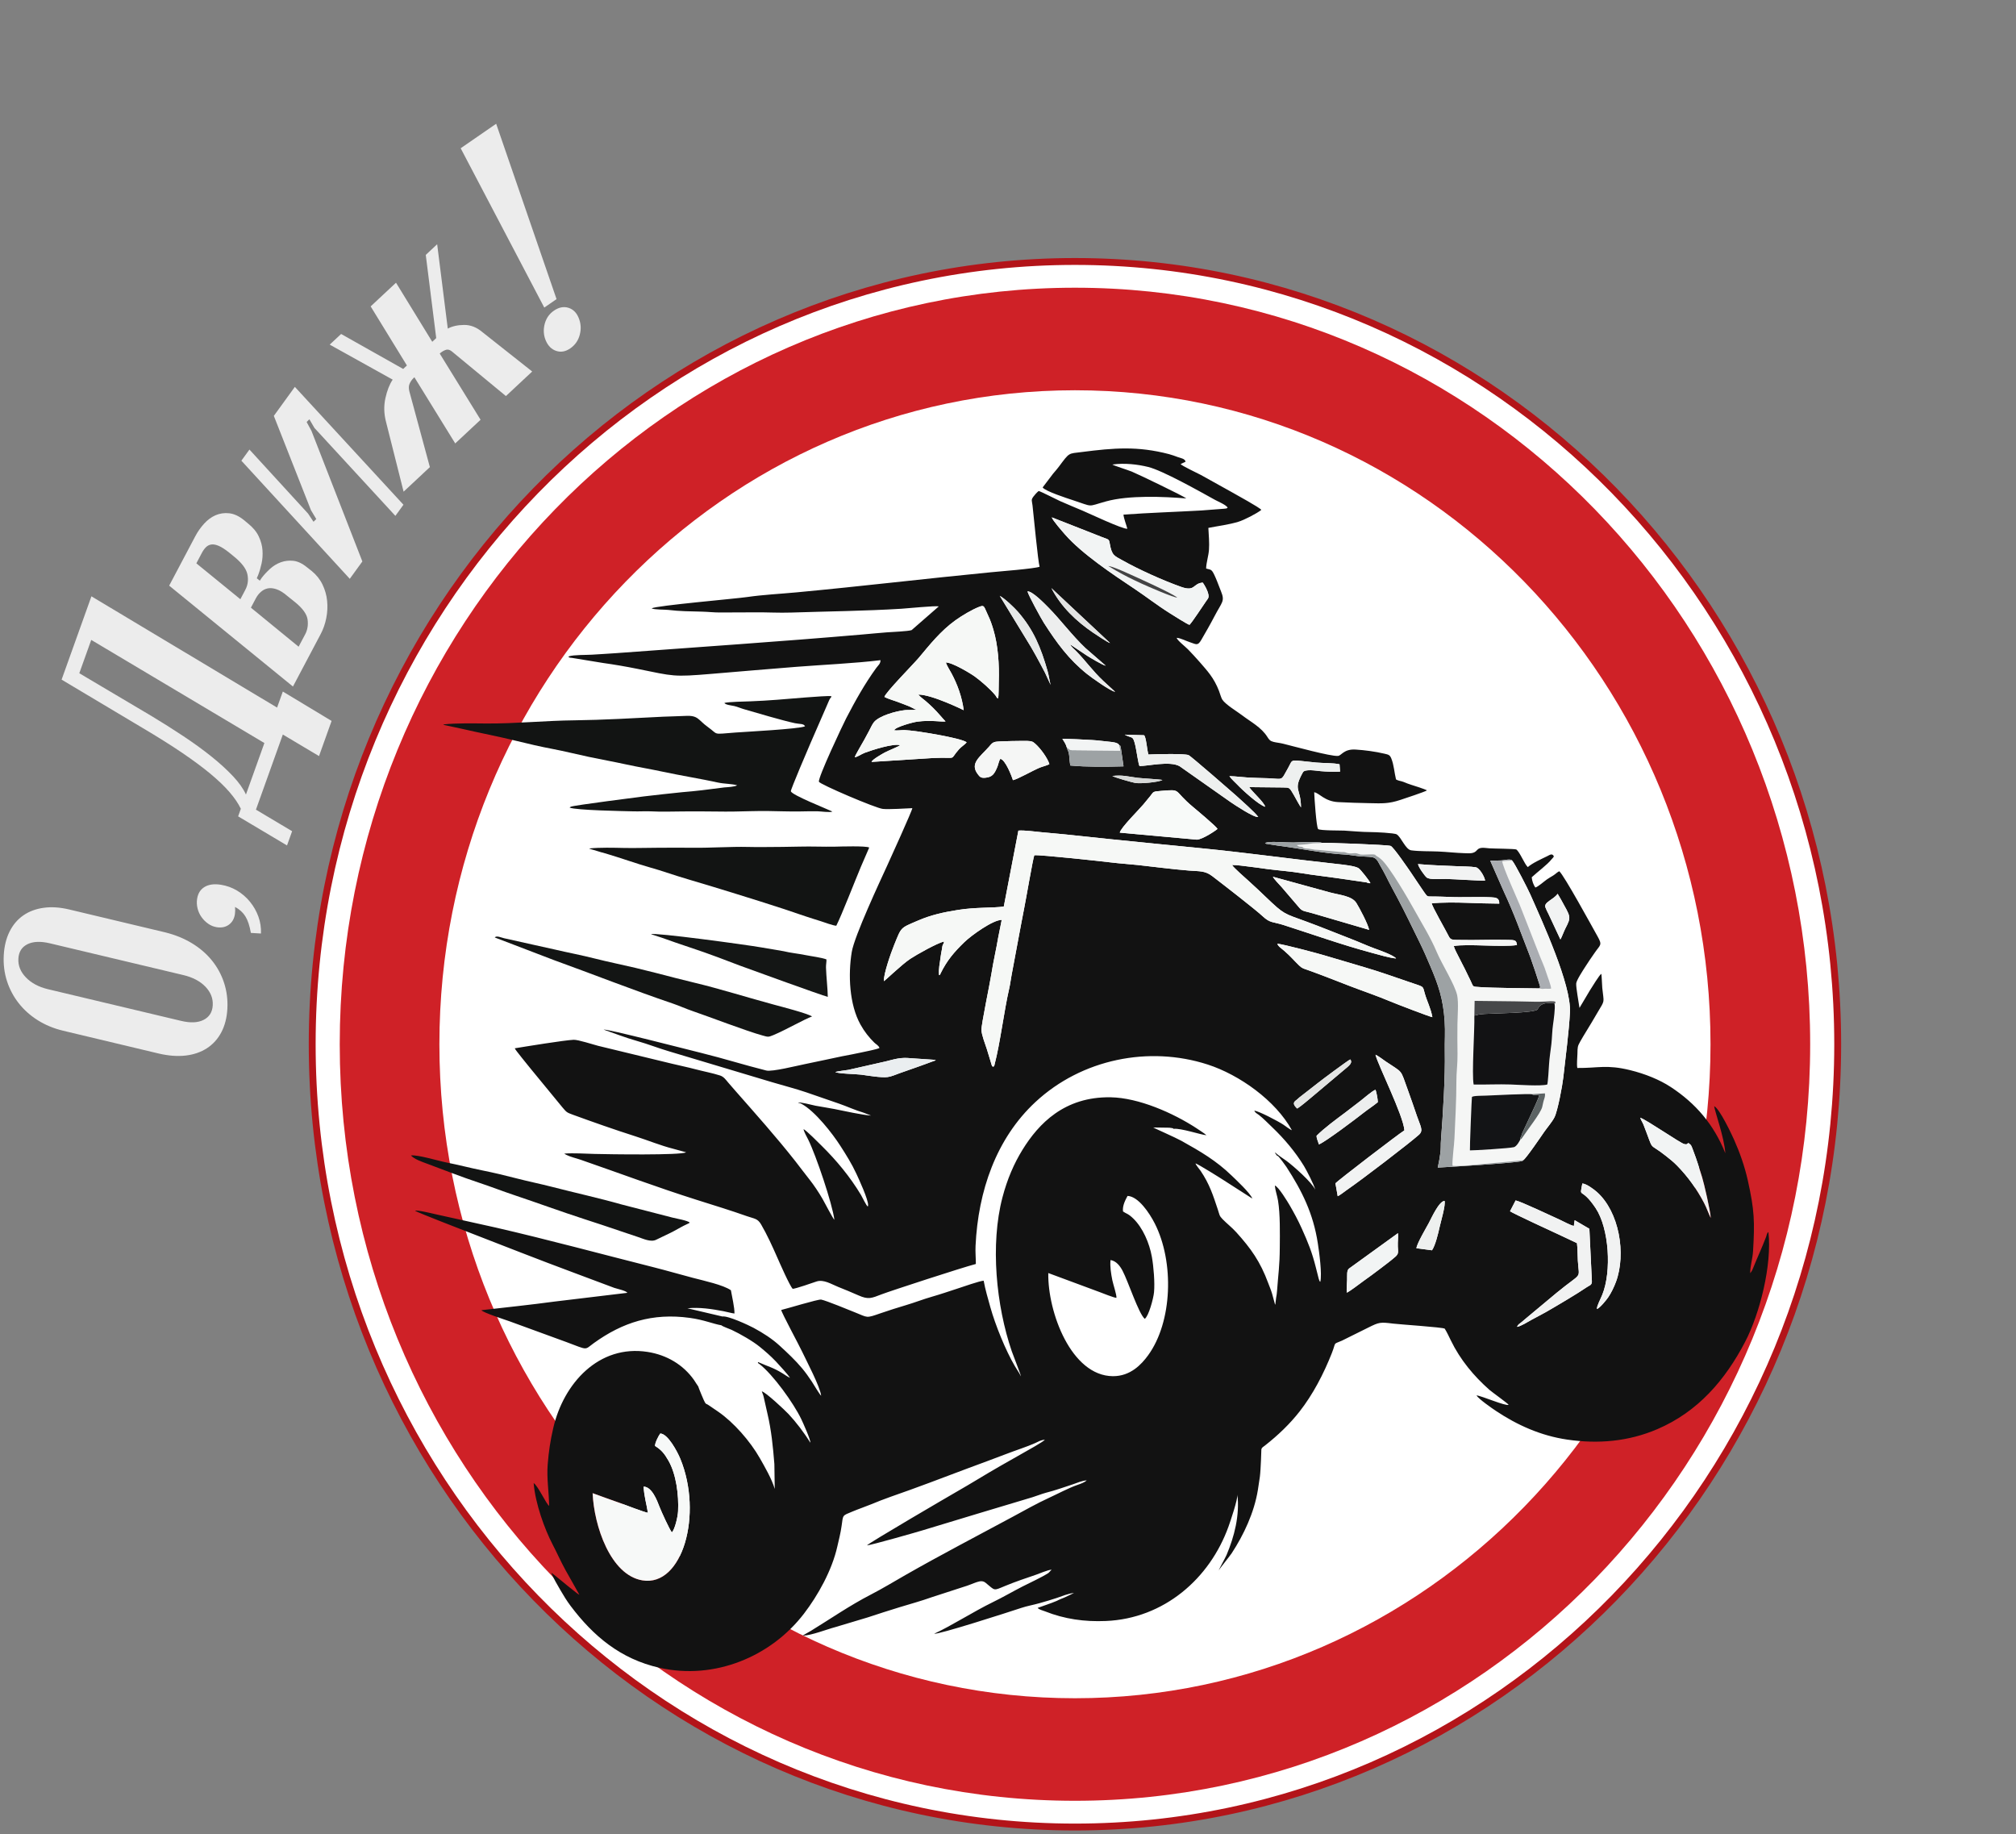 <?xml version="1.0" encoding="UTF-8"?> <svg xmlns="http://www.w3.org/2000/svg" viewBox="0 0 277.00 252.00" data-guides="{&quot;vertical&quot;:[],&quot;horizontal&quot;:[]}"><rect x="0" y="0" width="277.00" height="252.00" fill="#808080" stroke="none"/><defs></defs><path fill="#ECECEC" stroke="none" fill-opacity="1" stroke-width="1" stroke-opacity="1" color="rgb(51, 51, 51)" font-size-adjust="" id="tSvg71da93c6d9" title="Path 1" d="M8.662 141.601C7.38 141.293 6.223 140.814 5.19 140.163C4.157 139.514 3.283 138.731 2.567 137.818C1.851 136.905 1.314 135.891 0.955 134.774C0.597 133.659 0.45 132.481 0.516 131.241C0.582 130.003 0.85 128.915 1.318 127.978C1.786 127.043 2.417 126.302 3.211 125.754C4.005 125.206 4.94 124.859 6.015 124.713C7.09 124.565 8.269 124.646 9.551 124.956C13.938 126.001 18.325 127.047 22.712 128.093C24.079 128.435 25.3 128.934 26.375 129.587C27.452 130.239 28.362 131.024 29.106 131.938C29.851 132.853 30.41 133.877 30.782 135.007C31.154 136.139 31.307 137.324 31.242 138.564C31.175 139.803 30.901 140.883 30.419 141.804C29.937 142.724 29.278 143.457 28.441 144.002C27.604 144.547 26.627 144.884 25.509 145.014C24.392 145.143 23.163 145.052 21.823 144.74C17.436 143.694 13.049 142.647 8.662 141.601ZM24.876 140.249C26.158 140.558 27.192 140.512 27.977 140.112C28.763 139.713 29.182 139.04 29.232 138.096C29.282 137.152 28.946 136.303 28.221 135.552C27.496 134.801 26.494 134.271 25.212 133.962C19.101 132.509 12.99 131.055 6.879 129.601C5.598 129.292 4.564 129.33 3.778 129.716C2.994 130.1 2.576 130.766 2.526 131.71C2.475 132.655 2.819 133.51 3.557 134.277C4.295 135.044 5.291 135.58 6.544 135.888C12.654 137.342 18.765 138.795 24.876 140.249ZM32.295 124.593C32.328 124.957 32.323 125.285 32.279 125.577C32.183 126.22 31.905 126.706 31.449 127.038C30.99 127.37 30.434 127.484 29.779 127.381C29.352 127.313 28.96 127.154 28.604 126.904C28.248 126.653 27.944 126.351 27.692 125.997C27.438 125.643 27.257 125.248 27.148 124.812C27.038 124.376 27.016 123.939 27.081 123.501C27.195 122.742 27.54 122.19 28.116 121.847C28.692 121.504 29.435 121.404 30.347 121.549C31.144 121.674 31.884 121.942 32.566 122.347C33.248 122.755 33.842 123.267 34.346 123.885C34.851 124.503 35.238 125.184 35.505 125.928C35.773 126.674 35.89 127.447 35.857 128.249C35.395 128.221 34.933 128.193 34.471 128.166C34.298 127.182 34.046 126.424 33.718 125.894C33.389 125.363 32.915 124.93 32.295 124.593ZM39.436 116.149C37.197 114.817 34.958 113.484 32.719 112.152C32.844 111.805 32.968 111.459 33.092 111.112C32.74 110.38 32.223 109.618 31.54 108.826C30.857 108.032 29.977 107.19 28.901 106.295C27.825 105.401 26.527 104.439 25.009 103.41C23.49 102.381 21.704 101.259 19.654 100.045C15.924 97.82 12.194 95.594 8.464 93.369C9.83 89.553 11.197 85.738 12.563 81.923C21.065 87.019 29.568 92.115 38.071 97.21C38.334 96.475 38.597 95.74 38.861 95.004C41.094 96.351 43.328 97.697 45.562 99.043C44.986 100.653 44.409 102.262 43.833 103.872C42.176 102.885 40.519 101.898 38.862 100.911C37.63 104.351 36.398 107.792 35.166 111.233C36.823 112.219 38.48 113.206 40.137 114.193C39.903 114.845 39.67 115.497 39.436 116.149ZM36.327 102.08C28.396 97.358 20.466 92.635 12.536 87.913C11.989 89.439 11.443 90.964 10.896 92.49C14.187 94.44 17.479 96.39 20.77 98.34C22.31 99.267 23.794 100.204 25.219 101.151C26.645 102.098 27.929 103.031 29.073 103.951C30.217 104.871 31.2 105.769 32.022 106.645C32.843 107.522 33.433 108.359 33.793 109.155C34.637 106.797 35.482 104.438 36.327 102.08ZM34.062 71.903C34.752 72.454 35.249 73.05 35.549 73.689C35.851 74.328 36.024 74.962 36.067 75.592C36.111 76.221 36.069 76.829 35.941 77.413C35.812 77.997 35.657 78.523 35.473 78.994C35.41 79.144 35.347 79.294 35.284 79.443C35.422 79.554 35.561 79.665 35.699 79.776C35.781 79.653 35.862 79.53 35.943 79.407C36.266 78.981 36.65 78.565 37.096 78.157C37.541 77.749 38.038 77.445 38.586 77.246C39.133 77.046 39.709 76.981 40.313 77.047C40.916 77.114 41.538 77.41 42.178 77.935C42.398 78.108 42.618 78.281 42.838 78.453C43.479 78.978 43.971 79.597 44.314 80.309C44.658 81.022 44.87 81.77 44.948 82.553C45.025 83.336 44.987 84.122 44.831 84.91C44.677 85.698 44.421 86.431 44.064 87.106C42.793 89.51 41.523 91.913 40.252 94.317C34.583 89.697 28.913 85.078 23.244 80.458C24.446 78.185 25.648 75.911 26.85 73.638C27.166 73.04 27.562 72.478 28.036 71.954C28.511 71.427 29.036 71.038 29.612 70.787C30.188 70.536 30.808 70.444 31.477 70.513C32.145 70.582 32.824 70.894 33.515 71.447C33.697 71.599 33.88 71.751 34.062 71.903ZM33.705 81.036C34.062 80.361 34.156 79.64 33.988 78.873C33.82 78.108 33.183 77.282 32.077 76.397C31.883 76.238 31.688 76.079 31.494 75.921C30.941 75.478 30.464 75.171 30.064 74.998C29.664 74.826 29.321 74.761 29.036 74.804C28.751 74.847 28.505 74.971 28.299 75.176C28.092 75.38 27.907 75.638 27.741 75.95C27.487 76.431 27.233 76.912 26.979 77.392C28.994 79.036 31.01 80.679 33.026 82.323C33.252 81.894 33.478 81.465 33.705 81.036ZM39.497 81.89C38.958 81.421 38.459 81.11 38.001 80.956C37.541 80.801 37.136 80.76 36.785 80.835C36.435 80.908 36.121 81.069 35.842 81.318C35.563 81.566 35.334 81.859 35.156 82.197C34.929 82.626 34.703 83.054 34.476 83.483C36.66 85.271 38.845 87.059 41.03 88.847C41.332 88.276 41.634 87.704 41.937 87.132C42.252 86.535 42.361 85.864 42.263 85.12C42.165 84.375 41.588 83.576 40.533 82.719C40.188 82.442 39.843 82.166 39.497 81.89ZM40.513 53.149C45.487 58.547 50.461 63.944 55.435 69.341C55.065 69.851 54.696 70.361 54.326 70.871C50.62 66.846 46.913 62.821 43.207 58.796C42.975 58.398 42.742 58 42.51 57.602C42.384 57.726 42.258 57.851 42.132 57.975C42.355 58.386 42.578 58.796 42.801 59.206C45.131 65.182 47.46 71.158 49.789 77.134C49.213 77.929 48.637 78.724 48.061 79.518C43.096 74.109 38.13 68.7 33.165 63.291C33.534 62.781 33.904 62.271 34.274 61.761C36.959 64.693 39.644 67.626 42.33 70.559C42.579 70.933 42.828 71.308 43.077 71.682C43.204 71.557 43.33 71.433 43.457 71.308C43.213 70.901 42.969 70.494 42.725 70.087C41.025 65.77 39.325 61.453 37.625 57.135C38.588 55.807 39.55 54.478 40.513 53.149ZM62.086 48.279C61.81 48.057 61.549 47.981 61.3 48.053C61.053 48.124 60.791 48.268 60.517 48.486C60.484 48.516 60.452 48.546 60.42 48.576C62.29 51.606 64.16 54.636 66.031 57.666C64.87 58.75 63.709 59.834 62.548 60.919C60.678 57.889 58.808 54.859 56.938 51.829C56.906 51.859 56.873 51.889 56.842 51.919C56.629 52.118 56.448 52.365 56.303 52.662C56.157 52.958 56.135 53.319 56.239 53.741C57.181 57.218 58.123 60.696 59.066 64.173C57.862 65.297 56.658 66.421 55.455 67.546C54.652 64.358 53.85 61.17 53.047 57.983C52.752 56.859 52.72 55.769 52.952 54.714C53.184 53.657 53.518 52.805 53.955 52.156C51.072 50.553 48.188 48.949 45.304 47.346C45.826 46.858 46.348 46.371 46.87 45.883C49.713 47.485 52.556 49.086 55.399 50.688C55.569 50.529 55.74 50.37 55.91 50.21C54.249 47.504 52.589 44.798 50.928 42.092C52.089 41.008 53.25 39.923 54.411 38.839C56.071 41.545 57.732 44.251 59.393 46.957C59.574 46.788 59.755 46.619 59.937 46.449C59.458 42.639 58.979 38.828 58.501 35.018C59.023 34.53 59.545 34.042 60.067 33.555C60.553 37.418 61.039 41.282 61.525 45.145C62.132 44.818 62.878 44.65 63.766 44.64C64.653 44.632 65.49 44.959 66.276 45.624C68.559 47.429 70.841 49.233 73.124 51.038C71.921 52.163 70.717 53.287 69.514 54.412C67.038 52.367 64.562 50.323 62.086 48.279ZM76.47 41.093C75.909 41.481 75.347 41.869 74.785 42.257C70.956 34.96 67.127 27.664 63.298 20.367C64.923 19.245 66.548 18.123 68.173 17.002C70.939 25.032 73.705 33.063 76.47 41.093ZM74.984 46.769C74.685 46.049 74.636 45.299 74.837 44.519C75.037 43.739 75.46 43.127 76.105 42.682C76.775 42.219 77.433 42.086 78.081 42.279C78.73 42.474 79.203 42.931 79.501 43.65C79.816 44.395 79.871 45.167 79.666 45.968C79.462 46.767 79.025 47.399 78.356 47.862C77.712 48.307 77.067 48.422 76.422 48.208C75.778 47.993 75.299 47.514 74.984 46.769Z" style=""></path><path fill="white" stroke="#B31419" fill-opacity="1" stroke-width="0.945" stroke-opacity="1" clip-rule="evenodd" color="rgb(51, 51, 51)" fill-rule="evenodd" font-size-adjust="" stroke-miterlimit="22.926" id="tSvgf1b8c2c697" title="Path 2" d="M147.699 35.922C205.58 35.922 252.501 84.069 252.501 143.461C252.501 202.853 205.58 251.001 147.699 251.001C89.819 251.001 42.897 202.853 42.897 143.461C42.897 84.069 89.819 35.922 147.699 35.922Z" style=""></path><path fill="#CF2127" stroke="none" fill-opacity="1" stroke-width="1" stroke-opacity="1" clip-rule="evenodd" color="rgb(51, 51, 51)" fill-rule="evenodd" font-size-adjust="" id="tSvgb599c81054" title="Path 3" d="M147.699 39.527C203.492 39.527 248.719 86.06 248.719 143.462C248.719 200.864 203.492 247.396 147.699 247.396C91.907 247.396 46.68 200.864 46.68 143.462C46.68 86.06 91.907 39.527 147.699 39.527ZM147.699 53.615C195.928 53.615 235.026 93.841 235.026 143.462C235.026 193.083 195.928 233.308 147.699 233.308C99.469 233.308 60.373 193.083 60.373 143.462C60.373 93.841 99.469 53.615 147.699 53.615Z" style=""></path><path fill="white" stroke="none" fill-opacity="1" stroke-width="1" stroke-opacity="1" clip-rule="evenodd" color="rgb(51, 51, 51)" fill-rule="evenodd" font-size-adjust="" id="tSvg311534155" title="Path 4" d="M142.215 67.947C142.676 67.507 143.177 67.105 143.628 66.511C144.141 65.835 144.77 65.182 145.325 64.364C147.687 63.909 150.05 63.454 152.412 62.998C155.652 63.495 158.892 63.992 162.131 64.489C163.757 65.355 165.383 66.221 167.009 67.087C167.935 68.01 168.861 68.933 169.787 69.857C169.158 70.304 168.529 70.751 167.899 71.198C166.124 71.38 164.349 71.562 162.574 71.745C160.558 71.794 158.541 71.844 156.524 71.893C156.233 72.688 155.943 73.483 155.652 74.278C154.297 73.847 152.941 73.417 151.586 72.987C149.02 71.943 146.455 70.9 143.889 69.857C143.331 69.22 142.773 68.584 142.215 67.947Z" style=""></path><path fill="#121212" stroke="none" fill-opacity="1" stroke-width="1" stroke-opacity="1" clip-rule="evenodd" color="rgb(51, 51, 51)" fill-rule="evenodd" font-size-adjust="" id="tSvg2d94021bd9" title="Path 5" d="M90.721 196.939C91.772 196.966 93.078 199.445 93.48 200.423C96.587 207.99 93.801 218.031 88.269 217.116C83.862 216.387 81.617 209.594 81.428 205.137C82.633 205.591 83.951 206.037 85.192 206.487C85.883 206.737 88.564 207.773 89.024 207.832C88.826 206.573 88.51 205.613 88.432 204.236C89.569 204.259 90.262 206.084 90.642 207.075C90.873 207.675 92.017 210.181 92.317 210.525C92.727 210.102 93.13 208.407 93.168 207.605C93.276 205.408 92.925 202.554 91.846 200.666C91.283 199.681 90.857 199.175 90.002 198.647C89.972 198.229 90.511 197.206 90.721 196.939ZM185.045 177.591C185.005 177.081 185.079 176.338 185.093 175.819C185.112 175.176 185.022 174.554 185.351 174.281C187.596 172.658 189.841 171.035 192.087 169.412C192.135 170.028 192.035 170.586 192.061 171.244C192.093 172.025 192.212 172.23 191.701 172.674C190.957 173.318 190.263 173.815 189.549 174.367C188.838 174.916 188.027 175.496 187.326 176C186.779 176.394 185.484 177.401 185.045 177.591ZM218.729 176.057C218.715 176.579 218.404 176.576 218.02 176.841C216.726 177.733 213.768 179.477 212.437 180.24C211.754 180.631 211.134 180.933 210.454 181.308C209.972 181.575 208.953 182.215 208.453 182.286C208.526 181.979 208.82 181.836 209.06 181.64C209.285 181.454 209.528 181.245 209.756 181.052C211.125 179.91 212.493 178.768 213.862 177.627C217.536 174.605 216.957 175.914 216.796 173.188C216.754 172.5 216.762 171.368 216.674 170.784C215.906 170.421 215.137 170.058 214.369 169.695C213.465 169.28 207.874 166.695 207.478 166.407C207.735 165.91 207.991 165.414 208.248 164.917C208.995 165.072 213.284 167.106 214.296 167.56C214.836 167.803 215.694 168.294 216.244 168.428C216.283 168.163 216.321 167.898 216.36 167.633C217.033 168.027 217.707 168.421 218.381 168.815C218.497 171.229 218.613 173.643 218.729 176.057ZM194.619 171.486C194.658 170.873 196.043 168.541 196.322 168.014C196.675 167.346 197.72 165.022 198.482 164.98C198.655 165.546 197.962 167.856 197.811 168.544C197.613 169.451 197.219 171.098 196.756 171.768C196.043 171.674 195.331 171.58 194.619 171.486ZM220.16 177.859C221.449 174.677 221.107 168.76 219.233 165.96C217.181 162.897 216.992 164.8 217.415 162.589C218.002 162.639 218.992 163.383 219.417 163.76C222.474 166.476 223.474 172.25 222.026 176.126C221.752 176.858 221.371 177.633 220.973 178.22C220.723 178.59 219.821 179.709 219.418 179.836C219.395 179.406 219.878 178.559 220.16 177.859ZM158.664 168.078C161.355 173.371 161.105 181.601 157.739 186.21C156.854 187.423 155.333 189.08 152.909 189.063C147.197 189.024 143.942 180.279 144.036 174.893C146.38 175.762 148.725 176.632 151.07 177.502C151.476 177.659 153.053 178.285 153.399 178.304C153.445 177.897 152.941 176.419 152.835 175.88C152.66 174.989 152.493 173.985 152.588 173.108C153.376 173.23 153.899 173.932 154.241 174.582C155.026 176.068 156.439 180.459 157.29 181.186C157.821 180.831 158.483 178.404 158.564 177.536C158.687 176.22 158.513 174.023 158.264 172.647C157.921 170.751 157.019 168.681 155.731 167.42C154.975 166.681 154.745 166.756 154.302 166.431C154.199 165.627 154.648 164.823 154.926 164.298C156.419 164.359 157.951 166.675 158.664 168.078ZM233.883 161.776C234.125 162.544 235.023 166.402 235.054 167.321C234.743 166.677 234.491 165.939 234.14 165.263C233.139 163.345 231.9 161.641 230.451 160.156C229.923 159.614 229.507 159.293 228.902 158.811C226.326 156.756 227.387 158.525 225.825 154.53C225.684 154.168 225.468 153.898 225.37 153.551C226.372 153.928 230.902 157.069 231.416 157.171C231.717 157.229 231.726 157.257 231.974 157.022C232.411 157.318 232.391 157.394 232.633 158.027C233.174 159.439 233.426 160.322 233.883 161.776ZM180.896 156.035C181.996 154.935 183.59 153.779 184.89 152.805C185.587 152.281 186.257 151.75 186.94 151.23C187.301 150.955 188.675 149.759 189.003 149.718C189.129 150.066 189.311 151.001 189.316 151.417C188.654 151.97 187.991 152.374 187.328 152.899C186.354 153.669 182.075 156.903 181.214 157.224C181.12 156.821 180.903 156.491 180.896 156.035ZM178.24 152.297C177.792 151.886 177.596 151.531 178.009 151.219C178.232 151.052 178.329 150.95 178.535 150.768C179.412 150.085 180.289 149.402 181.166 148.719C181.536 148.418 185.048 145.794 185.526 145.544C185.879 145.952 185.401 146.359 185.147 146.587C183.512 147.963 181.876 149.339 180.241 150.716C179.636 151.213 178.881 151.878 178.24 152.297ZM183.49 162.572C183.703 162.266 192.174 155.776 192.968 155.291C192.821 153.232 189.326 146.295 188.99 144.9C189.369 145.053 189.99 145.549 190.389 145.818C192.854 147.481 192.357 146.784 193.434 149.73C193.872 150.929 194.294 152.17 194.69 153.327C195.186 154.772 195.617 155.311 194.955 155.902C193.656 157.061 186.996 162.161 185.118 163.436C184.807 163.648 184.091 164.227 183.802 164.334C183.698 163.747 183.594 163.16 183.49 162.572ZM114.781 147.273C114.966 147.197 116.263 147.022 116.563 146.98C118.266 146.595 119.969 146.209 121.673 145.824C123.029 145.491 123.714 145.234 125.176 145.382C126.252 145.454 127.329 145.527 128.405 145.599C128.538 145.634 128.495 145.619 128.575 145.666C128.125 145.809 127.465 146.085 126.916 146.271C126.361 146.458 125.818 146.672 125.262 146.859C124.704 147.046 124.16 147.251 123.605 147.442C123.108 147.613 122.508 147.897 121.957 147.969C121.09 148.085 119.213 147.76 118.339 147.642C117.657 147.549 115.059 147.515 114.781 147.273ZM195.774 136.511C196.1 137.636 196.591 138.503 196.811 139.739C196.541 139.73 191.721 137.869 191.11 137.611C189.256 136.825 187.351 136.187 185.452 135.459C183.532 134.723 181.746 134.001 179.797 133.304C179.146 133.072 178.94 133.064 178.503 132.642C177.767 131.928 177.339 131.392 176.474 130.642C176.073 130.294 175.593 129.998 175.511 129.645C176.523 129.767 180.69 130.884 181.641 131.157C183.701 131.749 185.615 132.337 187.617 132.923C189.535 133.484 191.549 134.203 193.457 134.854C193.916 135.009 194.423 135.174 194.895 135.343C195.637 135.607 195.532 135.678 195.774 136.511ZM212.757 125.551C212.622 125.289 212.434 124.922 212.339 124.652C212.087 123.945 213.47 123.595 214.019 122.791C214.15 123.026 214.315 123.276 214.472 123.562C215.813 126.022 215.94 125.892 215.075 127.571C214.879 127.952 214.589 128.766 214.4 129.064C213.852 127.893 213.305 126.722 212.757 125.551ZM202.771 119.147C203.251 119.228 203.947 120.348 204.058 120.975C203.194 121.016 200.06 120.781 198.651 120.752C197.947 120.738 196.44 120.894 196.02 120.546C195.755 120.324 194.917 119.176 194.833 118.707C196.493 118.868 198.376 118.918 200.096 118.997C200.86 119.031 202.084 119.03 202.771 119.147ZM188.121 127.747C185.529 126.988 182.936 126.229 180.344 125.47C179.385 125.174 178.976 125.253 178.523 124.704C177.713 123.758 176.903 122.812 176.093 121.867C175.837 121.587 174.993 120.709 174.9 120.451C177.507 121.168 180.115 121.884 182.722 122.6C184.145 122.973 185.762 123.09 186.366 124.052C186.795 124.734 187.962 126.944 188.121 127.747ZM181.634 115.796C181.873 115.74 190.563 116.044 191.072 116.213C191.454 116.338 193.545 119.413 193.887 119.909C194.502 120.798 195.058 121.689 195.663 122.543C196.207 123.308 196.028 123.134 197.13 123.163C197.779 123.181 198.338 123.186 198.99 123.217C200.964 123.313 202.914 123.177 204.868 123.269C205.535 123.301 206.026 123.35 206 124.141C204.51 124.127 202.99 124.086 201.476 124.029C200.098 123.977 198.097 123.962 196.714 124.102C196.8 124.593 198.638 127.769 199.099 128.698C199.348 129.2 199.755 129.106 200.761 129.131C202.687 129.176 204.834 129.072 206.944 129.121C208.071 129.148 208.356 129.067 208.432 129.834C206.392 130.155 201.62 129.635 199.746 129.969C199.899 130.495 200.236 131.068 200.48 131.565C200.752 132.122 200.999 132.566 201.261 133.094C201.538 133.653 201.778 134.141 202.045 134.706C202.484 135.631 202.254 135.531 203.339 135.608C205.15 135.735 209.418 135.759 211.467 135.79C211.589 135.689 211.71 135.739 211.495 135.157C211.303 134.566 211.112 133.975 210.921 133.384C210.652 132.663 210.416 131.858 210.127 131.12C208.836 127.827 208.15 125.762 206.605 122.433C205.993 121.041 205.38 119.649 204.768 118.257C205.264 118.221 205.783 118.237 206.305 118.209C206.632 118.191 207.66 117.923 207.787 118.252C208.149 118.639 209.927 122.113 210.264 122.877C211.948 126.683 215.895 135.275 215.712 139.043C215.581 141.722 215.102 145.268 214.795 148.057C214.676 149.14 214.024 152.641 213.58 153.507C213.247 154.156 212.559 154.943 212.174 155.502C211.876 155.933 209.654 159.209 209.291 159.392C209.186 159.501 209.303 159.422 209.133 159.501C208.526 159.777 197.952 160.384 197.547 160.403C197.549 160.362 197.97 158.617 197.962 157.573C197.958 157.239 197.971 156.895 197.996 156.558C198.268 153.057 198.587 147.892 198.517 144.5C198.487 143.052 198.598 141.787 198.495 140.263C198.29 137.249 197.659 135.369 196.523 132.718C196.052 131.616 195.612 130.586 195.106 129.561C194.078 127.475 193.088 125.389 192.025 123.393C191.522 122.451 190.921 121.356 190.435 120.36C190.216 119.913 189.901 119.355 189.62 118.869C189.327 118.359 189.155 117.874 188.563 117.765C188.049 117.67 187.269 117.69 186.65 117.62C186.068 117.553 185.333 117.424 184.818 117.399C181.991 117.262 178.41 116.524 175.572 116.17C175.042 116.088 174.511 116.005 173.981 115.923C173.823 115.858 173.92 115.907 173.824 115.824C173.842 115.811 173.868 115.799 173.884 115.793C174.492 115.535 176.272 115.757 177.71 115.746C178.052 115.743 181.287 115.588 181.634 115.796ZM139.927 114.112C140.736 114.036 142.284 114.257 143.16 114.337C144.217 114.433 145.269 114.539 146.323 114.63C148.415 114.851 150.508 115.071 152.6 115.291C156.813 115.724 160.957 116.13 165.137 116.542C171.434 117.165 177.581 118.031 183.762 118.701C184.493 118.78 186.233 118.96 186.689 119.287C186.958 119.481 188.14 120.957 188.297 121.332C187.983 121.358 187.977 121.292 187.749 121.222C186.365 121.022 184.982 120.822 183.599 120.622C182.076 120.396 180.447 120.23 178.899 119.969C177.338 119.708 175.718 119.596 174.117 119.391C173.295 119.285 172.564 119.16 171.72 119.069C170.98 118.99 169.991 118.824 169.286 118.834C169.415 119.138 171.241 120.734 171.627 121.082C172.459 121.831 173.172 122.513 173.972 123.277C176.472 125.666 176.367 125.464 179.475 126.602C181.594 127.377 183.629 128.222 185.723 129.028C186.791 129.439 187.783 129.901 188.839 130.29C189.344 130.476 191.511 131.225 191.821 131.675C190.967 131.615 189.411 131.15 188.528 130.914C184.431 129.818 180.4 128.377 176.352 127.079C174.927 126.623 174.524 126.839 173.512 125.894C172.489 124.937 167.899 121.385 166.559 120.36C165.566 119.603 164.816 119.715 163.374 119.601C161.037 119.414 158.679 119.094 156.351 118.84C155.132 118.707 153.92 118.64 152.742 118.494C151.278 118.314 143.021 117.423 142.115 117.493C141.945 117.854 140.924 123.821 140.715 124.816C140.464 126.018 140.266 127.246 140.018 128.476C139.676 130.305 139.335 132.134 138.993 133.962C138.876 134.563 138.808 135.193 138.673 135.775C137.953 138.88 137.422 143.335 136.662 146.215C136.575 146.548 136.661 146.427 136.455 146.544C136.218 146.401 136.381 146.588 136.245 146.274C136.154 145.972 136.063 145.671 135.972 145.369C135.852 144.943 135.717 144.513 135.583 144.099C135.376 143.458 134.878 142.2 134.85 141.501C134.821 140.793 136.023 135.068 136.208 133.851C136.467 132.159 136.898 130.345 137.153 128.792C137.314 127.987 137.475 127.181 137.636 126.376C136.43 126.367 133.458 128.512 132.509 129.43C131.082 130.812 130.121 131.941 129.239 133.726C129.113 133.979 129.267 133.857 129.031 133.97C128.931 133.077 129.147 132.345 129.231 131.534C129.272 131.142 129.359 130.764 129.426 130.387C129.461 130.188 129.465 130.011 129.528 129.844C129.644 129.535 129.66 129.789 129.706 129.346C128.745 129.574 125.962 131.139 125.088 131.717C123.885 132.512 121.663 134.687 121.445 134.792C121.393 133.8 122.438 130.853 122.851 129.838C123.888 127.292 123.656 127.541 126.14 126.469C127.894 125.713 129.546 125.34 131.614 125.01C134.076 124.617 136.381 124.757 137.921 124.545C138.59 121.068 139.259 117.59 139.927 114.112ZM153.858 114.391C153.98 113.725 156.551 111.181 157.095 110.522C157.419 110.127 157.743 109.733 158.067 109.339C158.527 108.747 158.374 108.748 159.566 108.651C162.454 108.418 161.094 108.508 163.915 110.857C164.427 111.282 167.07 113.497 167.289 113.873C167.13 114.052 165.239 115.326 164.452 115.355C160.92 115.033 157.389 114.712 153.858 114.391ZM168.921 106.625C169.79 106.648 170.654 106.772 171.542 106.825C172.447 106.878 173.369 106.884 174.264 106.917C175.908 106.978 176.035 107.228 176.482 106.408C176.673 106.058 176.804 105.83 177.007 105.467C177.727 104.181 177.041 104.403 180.835 104.76C181.779 104.85 183.194 104.802 184.052 105C184.077 105.336 184.102 105.672 184.126 106.009C183.42 106.067 182.163 106.006 181.435 105.941C180.867 105.89 179.295 105.608 179.021 106.1C177.609 108.641 178.738 108.196 178.757 110.922C178.457 110.485 178.096 109.79 177.794 109.258C177.13 108.092 177.174 108.226 176.306 108.185C174.751 108.169 173.197 108.153 171.643 108.137C172.079 108.806 173.707 110.228 173.837 110.834C172.968 110.607 170.664 108.497 170.001 107.789C169.691 107.458 169.157 107.008 168.921 106.625ZM159.726 107.16C159.139 107.466 156.663 107.698 155.941 107.554C155.4 107.445 153.153 106.81 152.837 106.604C154.276 106.438 155.016 106.696 156.302 106.859C156.813 106.923 159.536 107.078 159.726 107.16ZM137.446 104.258C137.255 104.49 137.179 105.022 137.035 105.364C136.643 106.291 136.375 106.769 135.363 106.85C134.758 106.899 134.624 106.726 134.344 106.355C133.225 104.872 134.624 104.014 135.91 102.566C136.163 102.28 136.332 101.987 136.826 101.905C137.35 101.817 140.69 101.769 141.179 101.791C141.802 101.821 141.903 101.875 142.279 102.208C142.944 102.799 143.934 104.13 144.187 104.978C143.886 105.159 143.222 105.313 142.857 105.464C141.864 105.874 139.888 107.027 139.177 107.182C139.03 106.663 138.117 104.319 137.446 104.258ZM154.54 100.93C155.421 100.956 156.302 100.981 157.183 101.007C157.486 101.171 157.614 103.183 157.798 103.657C158.736 103.608 162.724 103.504 163.317 103.741C163.597 103.853 169.529 109.008 169.844 109.3C170.415 109.829 172.548 111.694 172.886 112.244C172.295 112.341 169.627 110.568 169.054 110.173C166.725 108.534 164.396 106.896 162.067 105.258C160.706 104.511 157.723 105.252 156.565 105.24C156.399 104.92 156.147 103.073 156.014 102.504C155.648 100.93 155.614 101.528 154.54 100.93ZM153.753 102.356C153.953 102.478 153.878 102.307 153.991 102.653C154.119 103.53 154.246 104.407 154.374 105.284C151.901 105.348 149.39 105.381 147.064 105.17C146.977 104.741 146.95 104.208 146.903 103.762C146.837 103.138 146.686 103.137 146.573 102.672C146.467 102.254 146.19 101.831 145.968 101.516C146.558 101.464 149.285 101.629 150.085 101.67C150.785 101.707 151.427 101.801 152.111 101.867C152.514 101.906 153.194 101.951 153.53 102.135C153.688 102.222 153.711 102.231 153.753 102.356ZM121.52 95.743C121.672 95.127 125.542 91.202 126.246 90.365C127.677 88.661 129.213 86.699 131.271 85.222C132.13 84.605 133.544 83.745 134.588 83.35C135.298 83.082 135.188 83.35 135.779 84.581C136.08 85.205 136.287 85.819 136.496 86.519C137.139 88.678 137.313 91.316 137.234 93.639C137.218 94.095 137.23 95.591 137.153 95.929C136.875 95.882 137.001 95.81 136.763 95.518C136.065 94.663 134.803 93.573 133.964 92.961C133.359 92.521 130.794 90.971 129.958 91.016C130.101 91.459 130.494 92.057 130.731 92.499C131.552 94.03 132.183 95.761 132.414 97.565C132.394 97.561 128.073 95.416 126.179 95.421C126.392 95.715 126.947 96.106 127.174 96.301C127.531 96.607 127.787 96.843 128.146 97.188C128.841 97.857 129.562 98.759 129.919 99.112C129.349 99.196 127.887 98.895 126.04 99.142C125.404 99.227 122.972 99.894 122.86 100.326C123.143 100.393 123.913 100.292 124.284 100.301C125.655 100.329 132.268 101.416 132.822 101.991C132.549 102.31 132.084 102.583 131.762 102.944C130.333 104.548 131.751 103.987 128.212 104.138C125.393 104.316 122.573 104.495 119.754 104.674C119.828 104.35 121.236 103.564 121.574 103.379C122.012 103.14 123.49 102.553 123.681 102.378C122.76 102.103 119.85 103.031 118.811 103.424C118.339 103.603 117.848 103.984 117.445 104.031C117.511 103.726 118.517 102.079 118.757 101.623C118.99 101.181 119.199 100.813 119.424 100.385C119.612 100.03 119.848 99.498 120.085 99.21C120.795 98.347 123.047 97.698 124.364 97.556C124.701 97.519 125.833 97.562 125.937 97.494C125.606 97.39 125.715 97.454 125.413 97.278C124.97 97.021 124.24 96.789 123.736 96.581C123.007 96.279 122.163 96.084 121.52 95.743ZM144.359 94.095C144.098 93.529 143.837 92.964 143.576 92.398C142.746 90.816 141.914 89.25 140.981 87.777C139.777 85.805 138.574 83.834 137.37 81.862C138.013 82.19 139.359 83.463 139.887 84.073C142.038 86.557 143.021 88.987 143.94 92.199C144.119 92.819 144.191 93.509 144.359 94.095ZM151.613 93.566C152.148 94.057 152.684 94.549 153.219 95.041C152.58 94.954 149.967 93.081 149.352 92.588C146.838 90.573 145.212 88.344 143.427 85.564C143.055 84.985 141.298 81.775 141.175 81.245C141.847 81.188 143.573 82.978 144.102 83.513C145.662 85.089 147.316 87.31 149.148 89.041C150.075 89.846 151.001 90.651 151.928 91.456C151.518 91.4 149.758 90.325 149.374 90.088C148.599 89.572 147.825 89.056 147.051 88.54C147.15 88.833 147.613 89.205 147.819 89.41C149.161 90.756 150.071 92.121 151.613 93.566ZM152.528 88.345C152.274 88.314 150.499 87.125 150.17 86.9C147.896 85.349 145.801 83.387 144.464 80.8C147.152 83.315 149.84 85.83 152.528 88.345ZM165.773 82.516C165.303 83.179 163.815 85.483 163.435 85.841C163.186 85.797 161.224 84.554 160.795 84.284C158.863 83.066 157.594 82.035 155.842 80.869C152.862 78.885 148.667 76.085 146.355 73.451C146.037 73.089 144.627 71.49 144.514 71.073C146.348 71.793 148.182 72.513 150.015 73.233C150.506 73.418 150.95 73.606 151.401 73.78C152.347 74.145 152.37 74.03 152.485 74.695C152.773 76.355 153.121 76.356 154.265 77.001C156.447 78.231 159.833 79.765 162.311 80.635C164.254 81.318 163.887 80.142 165.263 80.04C165.551 80.462 165.91 81.074 166.031 81.666C166.126 82.126 165.957 82.256 165.773 82.516ZM175.412 158.732C175.601 158.815 175.457 158.739 175.589 158.825C175.79 158.958 176.629 160.118 176.757 160.317C178.889 163.603 180.443 166.712 181.069 170.803C181.271 172.12 181.663 174.966 181.412 176.1C181.271 175.966 181.403 176.17 181.263 175.886C181.239 175.838 181.208 175.737 181.186 175.655C181.059 175.151 180.931 174.647 180.804 174.143C180.262 171.996 179.745 170.734 178.851 168.746C178.339 167.608 177.783 166.589 177.189 165.566C176.953 165.159 175.635 162.975 175.166 162.875C175.224 163.563 175.479 164.211 175.601 164.94C175.913 166.825 175.855 169.48 175.844 171.383C175.83 173.901 175.63 175.076 175.465 177.37C175.441 177.697 175.401 177.99 175.339 178.304C175.293 178.539 175.274 179.038 175.217 179.243C175.205 179.229 175.192 179.207 175.186 179.197C175.051 178.702 174.916 178.208 174.781 177.713C174.636 177.215 174.417 176.714 174.256 176.278C173.157 173.308 171.882 171.526 169.87 169.296C169.269 168.629 168.582 168.11 167.964 167.475C167.517 167.013 167.567 166.883 167.333 166.176C166.668 164.179 166.198 162.689 164.972 160.865C164.806 160.618 164.329 160.077 164.261 159.83C164.55 159.884 167.713 161.857 168.19 162.174C169.483 163.003 170.776 163.833 172.069 164.662C171.797 163.905 169.769 162.028 169.225 161.5C167.113 159.453 164.914 158.171 162.326 156.729C161.522 156.282 158.541 154.97 158.447 154.894C159.187 154.905 159.928 154.916 160.668 154.927C160.76 154.937 160.891 154.949 160.979 154.97C161.271 155.041 161.095 154.958 161.243 155.082C162.27 154.964 165.016 155.91 165.765 155.958C165.583 155.771 164.679 155.181 164.38 154.986C161.2 152.91 156.46 150.814 152.608 150.748C146.245 150.639 142.698 154.388 140.495 157.952C139.322 159.851 138.393 161.996 137.736 164.508C136.046 170.964 136.871 179.361 139.017 185.637C139.204 186.185 140.314 188.991 140.281 189.09C140.022 188.56 139.738 188.181 139.444 187.684C138.175 185.534 136.757 182.023 136.082 179.608C135.761 178.458 135.367 177.127 135.156 175.944C134.595 175.979 132.241 176.803 131.539 177.034C130.344 177.426 129.219 177.808 128.006 178.158C126.801 178.505 125.73 178.933 124.494 179.3C123.355 179.638 122.058 180.048 120.97 180.426C118.948 181.129 119.286 181.018 117.5 180.307C116.746 180.006 113.489 178.658 112.818 178.539C112.425 178.469 108.045 179.808 107.341 179.967C107.383 180.334 109.797 184.808 110.198 185.664C110.773 186.887 112.686 190.502 112.827 191.746C112.644 191.629 111.701 190.04 111.548 189.81C111.124 189.167 110.675 188.543 110.235 188.013C109.263 186.846 108.203 185.866 107.151 184.897C106.112 183.938 104.856 183.129 103.537 182.42C102.875 182.066 100.049 180.739 99.253 180.862C99.178 181.009 99.255 180.93 99.052 180.994C98.807 180.99 98.561 180.986 98.315 180.983C97.815 180.892 98.195 180.939 97.971 180.83C97.824 180.797 97.677 180.765 97.53 180.732C97.508 180.727 97.489 180.72 97.469 180.713C97.433 180.696 97.398 180.679 97.362 180.662C96.92 180.451 95.991 180.626 95.926 180.733C95.755 180.554 95.896 180.709 96.293 180.702C96.256 180.762 96.386 181.165 96.085 180.872C96.306 180.972 96.528 181.072 96.749 181.172C97.083 181.238 96.992 181.072 97.546 181.305C97.738 181.387 97.718 181.369 97.919 181.402C98.132 181.438 97.93 181.367 98.184 181.459C98.441 181.552 98.467 181.689 99.101 181.68C99.111 181.812 99.122 181.944 99.133 182.076C99.249 182.225 100.257 182.574 100.514 182.695C101.722 183.262 103.447 184.257 104.385 185.024C105.203 185.694 105.857 186.255 106.606 187.039C106.993 187.443 108.277 188.855 108.553 189.286C108.286 189.195 107.8 188.84 107.513 188.665C106.15 187.833 105.574 187.76 104.159 187.121C104.151 187.165 104.143 187.208 104.135 187.252C104.187 187.286 104.239 187.319 104.291 187.353C104.304 187.362 104.322 187.376 104.336 187.387C106.216 188.84 109.02 192.734 110.091 194.954C110.321 195.43 111.433 197.904 111.337 198.196C110.504 196.837 109.338 195.319 108.339 194.261C107.856 193.748 105.22 191.263 104.671 191.145C104.749 191.423 104.85 191.558 104.924 191.883C105.099 192.658 105.273 193.433 105.447 194.208C105.989 196.496 106.211 198.789 106.399 201.136C106.416 202.274 106.433 203.413 106.45 204.551C106.04 203.167 105.082 201.525 104.405 200.332C103.077 197.992 100.797 195.394 98.657 193.925C98.206 193.618 97.755 193.311 97.304 193.005C97 192.803 97.105 192.989 96.874 192.698C96.768 192.564 96.013 190.738 95.935 190.465C95.861 190.391 95.49 189.774 95.357 189.585C93.876 187.486 91.612 186.144 88.989 185.731C82.29 184.678 77.42 190.046 76.011 196.216C75.612 197.961 75.401 199.355 75.256 201.157C75.098 203.109 75.423 204.903 75.451 206.876C75.086 206.688 73.919 204.113 73.326 203.748C73.542 206.545 74.847 210.111 75.92 212.162C76.552 213.372 77.045 214.516 77.727 215.751C78.35 216.877 79.022 218.018 79.613 219.1C79.285 218.935 78.913 218.567 78.632 218.371C78.148 218.03 75.9 216.098 75.744 216.077C76.042 216.826 76.588 217.747 76.996 218.448C77.439 219.211 77.882 219.936 78.403 220.627C81.513 224.757 85.235 227.912 90.614 229.124C98.209 230.836 105.954 227.57 110.466 221.688C112.386 219.183 114.317 215.738 115.051 212.452C115.263 211.503 115.495 210.657 115.632 209.665C115.854 208.055 115.713 208.253 117.108 207.666C117.977 207.3 118.842 207.015 119.726 206.653C120.572 206.306 121.499 205.936 122.339 205.643C125.979 204.381 129.418 203.064 132.952 201.733C134.695 201.077 136.517 200.43 138.248 199.755C139.366 199.319 141.194 198.728 142.231 198.256C142.68 198.051 142.97 197.84 143.556 197.795C143.452 198.028 140.95 199.4 140.531 199.644C139.496 200.245 138.465 200.815 137.417 201.414C135.371 202.583 133.404 203.824 131.282 205.031C130.768 205.323 119.267 212.032 119.119 212.312C119.8 212.251 126.178 210.428 126.814 210.226C129.316 209.469 131.817 208.711 134.319 207.954C136.849 207.201 139.322 206.462 141.852 205.694C142.477 205.504 143.097 205.245 143.708 205.079C144.392 204.894 144.95 204.746 145.579 204.528C146.19 204.315 146.832 204.124 147.433 203.912C147.989 203.718 148.669 203.421 149.314 203.374C149.027 203.661 148.499 203.84 148.035 204.003C146.805 204.435 145.303 205.241 144.122 205.782C142.472 206.537 140.748 207.515 139.148 208.379C134.225 211.032 129.288 213.597 124.441 216.363C122.845 217.274 121.25 218.248 119.615 219.089C116.762 220.558 114.089 222.415 111.411 224.054C111.133 224.224 110.498 224.552 110.294 224.714C111.504 224.682 113.585 223.846 114.823 223.521C116.296 223.079 117.769 222.638 119.241 222.197C120.658 221.727 122.185 221.238 123.596 220.806C125 220.377 126.582 219.946 127.974 219.445C129.42 218.975 130.867 218.505 132.313 218.035C133.953 217.559 134.732 216.886 135.418 217.443C136.785 218.551 136.423 218.577 138.137 217.867C139.528 217.289 140.896 216.839 142.342 216.343C142.972 216.126 143.849 215.718 144.48 215.643C144.468 215.661 144.453 215.684 144.444 215.696C144.319 215.828 144.193 215.96 144.068 216.093C143.101 216.721 141.528 217.425 140.495 217.956C139.124 218.659 137.835 219.416 136.443 220.094C133.716 221.425 130.675 223.384 128.371 224.439C128.821 224.618 138.488 221.51 140.327 220.898C141.137 220.629 141.964 220.492 142.812 220.252C143.537 220.048 144.463 219.782 145.198 219.532C145.938 219.281 146.737 218.935 147.57 218.84C147 219.105 146.423 219.431 145.772 219.668C145.487 219.772 145.456 219.824 145.191 219.936C144.301 220.315 143.441 220.573 142.571 220.897C142.756 221.134 143.295 221.253 143.572 221.364C146.24 222.428 148.999 222.823 151.957 222.696C159.92 222.357 166.217 216.897 168.801 209.711C169.067 208.97 170.085 205.977 170.021 205.309C170.347 208.235 169.592 211.099 168.537 213.61C168.369 214.01 167.469 215.604 167.464 215.74C167.496 215.601 168.984 213.773 169.238 213.383C170.877 210.878 172.328 207.827 172.837 204.671C172.927 204.077 173.016 203.482 173.106 202.888C173.242 201.846 173.31 199.147 173.312 199.132C173.362 198.857 173.586 198.762 173.803 198.593C175.633 197.159 177.232 195.614 178.561 193.919C180.393 191.583 181.868 188.753 183 185.881C183.642 184.251 183.073 184.762 184.406 184.171C185.617 183.57 186.829 182.968 188.041 182.367C189.491 181.644 189.644 181.617 191.428 181.842C192.3 181.952 198.226 182.341 198.505 182.533C198.772 182.947 199.121 183.683 199.345 184.147C200.638 186.813 202.511 189.053 204.641 190.934C204.995 191.246 207.174 192.803 207.288 192.992C206.896 193.22 203.528 191.737 202.867 191.703C203.177 192.207 204.986 193.462 205.526 193.822C208.46 195.778 211.692 197.243 215.355 197.778C219.559 198.392 223.738 198.046 227.708 196.345C233.31 193.946 237.034 189.594 239.766 184.375C241.824 180.447 243.49 173.713 242.981 169.253C242.741 169.448 242.768 169.651 242.655 169.948C242.096 171.418 241.437 172.809 240.857 174.262C240.701 174.652 240.671 174.641 240.481 174.921C240.459 173.954 240.806 172.983 240.872 171.872C241.111 167.855 241.065 166.239 240.143 162.133C239.718 160.241 239.049 158.335 238.262 156.572C237.976 155.933 236.297 152.331 235.526 151.969C235.628 152.74 236.917 156.266 237.062 158.428C235.458 154.443 232.977 151.579 229.573 149.343C228.032 148.329 226.036 147.526 223.987 147.021C220.733 146.221 219.589 146.752 216.727 146.72C216.623 146.291 216.73 145.246 216.74 144.787C216.759 143.85 216.748 143.756 217.127 143.082C217.642 142.163 218.171 141.361 218.726 140.416C219.013 139.925 219.214 139.582 219.517 139.073C220.57 137.302 220.368 137.858 220.154 135.724C220.116 135.354 220.08 133.916 220.015 133.786C219.746 133.96 218.722 135.642 218.431 136.097C217.961 136.887 217.492 137.678 217.023 138.468C216.924 137.713 216.537 135.713 216.572 135.116C216.596 134.681 217.538 133.258 217.753 132.915C218.213 132.183 218.663 131.542 219.148 130.841C219.875 129.79 220.189 129.859 219.523 128.673C218.797 127.381 214.905 120.244 214.245 119.692C214.012 119.781 213.664 120.13 213.391 120.293C213.084 120.477 212.84 120.615 212.546 120.817C212.17 121.077 211.331 121.835 210.954 121.93C210.71 121.583 210.503 121.045 210.458 120.524C211.177 119.84 212.605 118.806 213.205 118.03C213.358 117.83 213.4 117.863 213.502 117.651C213.279 117.184 212.951 117.444 212.581 117.627C211.723 118.049 210.61 118.534 209.92 119.124C209.431 118.656 208.856 117.092 208.338 116.7C208.018 116.602 205.306 116.588 204.645 116.545C204.014 116.502 203.333 116.317 202.941 116.792C202.525 117.295 201.998 117.236 201.226 117.213C200.006 117.177 198.801 117.031 197.592 116.98C196.425 116.932 195.05 116.973 193.903 116.821C193.119 116.717 192.532 115.01 191.91 114.63C191.577 114.427 188.932 114.315 188.354 114.313C187.097 114.309 185.89 114.184 184.699 114.111C184.362 114.091 181.344 114.121 181.112 113.896C180.862 113.605 180.596 109.556 180.572 108.841C181.268 108.939 181.996 110.093 183.842 110.194C185.278 110.272 186.686 110.31 188.165 110.341C189.913 110.377 190.778 110.438 192.439 109.885C192.985 109.703 195.793 108.779 196.066 108.585C195.795 108.414 194.303 107.938 193.924 107.825C193.494 107.696 193.275 107.593 192.877 107.434C192.474 107.274 192.161 107.29 191.813 107.082C191.575 106.092 191.532 105.117 191.176 104.221C190.966 103.691 190.76 103.671 190.23 103.545C188.987 103.252 187.533 103.053 186.254 102.976C184.638 102.878 184.321 103.809 183.842 103.85C182.852 103.935 177.805 102.541 176.287 102.169C175.834 102.058 175.426 102.03 174.993 101.925C174.518 101.81 174.378 101.626 174.132 101.234C173.296 99.903 171.829 99.16 170.655 98.26C169.996 97.755 168.387 96.801 167.935 96.101C167.793 95.881 167.606 95.217 167.489 94.915C166.782 93.089 165.877 92.158 164.833 90.947C164.296 90.324 163.793 89.805 163.251 89.231C162.914 88.876 161.76 87.985 161.672 87.626C162.236 87.662 162.935 88.049 163.47 88.22C164.356 88.503 164.549 88.786 165.056 87.912C165.659 86.874 166.277 85.803 166.846 84.71C167.901 82.68 168.34 82.63 167.762 81.226C167.495 80.575 167.288 79.959 167.007 79.328C166.475 78.127 166.446 78.316 165.723 78.108C165.732 77.326 166.05 76.398 166.113 75.54C166.184 74.588 166.08 73.5 166.03 72.523C167.47 72.241 168.767 72.095 170.13 71.689C170.956 71.443 172.718 70.527 173.306 70.052C173.159 69.762 169.739 67.903 169.214 67.594C167.812 66.815 166.411 66.035 165.009 65.255C164.63 65.048 162.309 63.961 162.221 63.752C162.448 63.643 162.675 63.535 162.902 63.426C162.795 63.004 162.299 62.959 161.852 62.802C161.417 62.648 161.097 62.514 160.629 62.391C156.325 61.262 153.041 61.535 148.634 62.101C146.762 62.341 146.992 62.095 145.476 64.132C145.227 64.467 145.01 64.701 144.701 65.066C144.221 65.698 143.742 66.331 143.262 66.963C143.58 67.471 146.645 68.465 147.408 68.714C150.342 69.67 149.282 69.626 151.975 68.882C155.128 68.011 159.879 68.223 163.002 68.476C162.675 68.177 156.324 65.12 155.504 64.788C154.928 64.554 153.046 63.971 152.835 63.819C154.519 63.577 156.314 63.801 157.737 64.146C159.739 64.63 164.82 67.5 166.953 68.678C167.327 68.885 168.559 69.399 168.678 69.757C168.64 69.777 168.602 69.796 168.564 69.815C168.09 69.991 168.95 69.73 168.437 69.858C168.393 69.869 168.272 69.883 168.223 69.888C167.17 69.969 166.117 70.05 165.064 70.131C161.478 70.332 157.938 70.441 154.364 70.7C154.42 71.262 154.759 72.098 154.898 72.638C154.292 72.739 149.639 70.531 148.742 70.154C147.694 69.714 146.682 69.294 145.663 68.845C145.134 68.611 143.003 67.507 142.712 67.455C142.45 67.669 142.192 67.956 141.986 68.231C141.631 68.701 141.797 68.806 141.868 69.43C142.004 70.614 142.629 77.23 142.843 77.861C142.144 78.128 137.293 78.508 136.145 78.62C127.227 79.485 118.34 80.55 109.428 81.381C107.231 81.586 104.797 81.71 102.684 82.019C101.024 82.261 90.202 83.189 89.533 83.578C89.876 83.77 91.376 83.74 91.809 83.79C92.617 83.883 93.311 83.939 94.127 83.967C94.885 83.994 95.776 84.01 96.52 84.031C97.337 84.054 98.092 84.145 98.872 84.145C100.51 84.144 102.17 84.14 103.817 84.125C105.42 84.11 107.037 84.21 108.686 84.155C113.709 83.989 118.803 83.943 123.85 83.631C124.767 83.575 128.442 83.198 128.991 83.307C127.746 84.394 126.501 85.48 125.257 86.567C124.75 86.736 122.505 86.824 121.82 86.876C120.7 86.961 119.571 87.075 118.449 87.172C107.195 88.145 95.891 88.896 84.631 89.733C83.542 89.815 82.441 89.867 81.326 89.942C80.634 89.988 78.834 89.949 78.2 90.162C78.165 90.18 78.131 90.198 78.097 90.216C78.227 90.395 78.39 90.351 78.632 90.389C80.034 90.618 81.434 90.848 82.835 91.077C84.375 91.291 86.033 91.575 87.57 91.886C92.629 92.912 92.454 93.019 97.772 92.576C101.657 92.253 105.543 91.913 109.43 91.609C113.005 91.328 117.507 91.128 120.981 90.696C120.99 91.189 120.646 91.422 120.391 91.775C118.807 93.958 117.513 96.283 116.266 98.683C115.811 99.558 112.344 106.896 112.524 107.401C112.647 107.745 120.338 111.042 121.314 111.133C122.137 111.21 124.424 111.075 125.356 111.027C125.341 111.35 122.31 118.025 121.921 118.874C120.931 121.031 117.398 128.579 117.033 130.781C116.52 133.881 116.687 137.99 118.231 140.756C118.78 141.74 119.381 142.496 120.131 143.237C120.374 143.477 120.737 143.633 120.841 143.98C120.404 144.182 118.957 144.45 118.334 144.592C117.427 144.801 116.62 144.929 115.702 145.114C113.992 145.459 112.285 145.858 110.535 146.203C109.5 146.409 106.088 147.269 105.289 147.07C102.284 146.32 99.437 145.415 96.423 144.672C94.59 144.221 83.235 141.287 82.954 141.456C84.451 141.973 85.892 142.546 87.504 143.002C89.044 143.438 90.547 144.037 92.082 144.482C96.767 145.885 101.451 147.287 106.135 148.69C107.693 149.157 109.277 149.553 110.794 150.07C112.347 150.599 113.787 151.099 115.305 151.627C116.396 152.006 117.547 152.541 118.659 152.863C119 152.995 119.341 153.127 119.682 153.259C118.563 153.2 115.756 152.583 114.631 152.357C113.797 152.19 112.928 152.073 112.063 151.908C111.615 151.821 109.881 151.348 109.649 151.489C109.894 151.576 109.89 151.519 110.151 151.661C112.009 152.678 114.377 155.718 115.478 157.437C116.253 158.645 117.038 159.888 117.681 161.283C117.971 161.911 119.318 164.798 119.279 165.584C119.265 165.643 119.251 165.702 119.237 165.761C119.023 165.63 118.484 164.47 118.303 164.169C116.808 161.678 114.918 159.402 112.901 157.416C112.495 157.015 110.779 155.277 110.405 155.123C110.471 155.516 110.878 156.217 111.062 156.588C112.113 158.712 114.373 165.384 114.645 167.576C114.479 167.489 113.241 165.088 113.014 164.701C112.491 163.805 111.835 162.811 111.206 162.022C110.509 161.15 109.923 160.345 109.263 159.506C106.664 156.202 103.86 153.067 101.092 149.918C100.739 149.516 100.447 149.185 100.078 148.752C99.725 148.34 99.463 147.926 98.929 147.752C97.872 147.41 96.652 147.19 95.602 146.909C94.478 146.61 93.361 146.389 92.23 146.111C88.876 145.299 85.522 144.487 82.168 143.674C81.485 143.501 79.433 142.824 78.821 142.849C77.57 142.9 72.284 143.765 70.729 144.019C70.762 144.205 72.579 146.392 72.864 146.762C74.337 148.554 75.809 150.346 77.282 152.139C77.85 152.793 77.831 152.823 78.707 153.142C81.564 154.18 84.363 155.173 87.303 156.11C89.063 156.671 90.732 157.37 92.509 157.822C93.096 157.983 93.684 158.143 94.271 158.304C93.596 158.732 83.659 158.581 81.692 158.53C80.372 158.496 78.823 158.388 77.543 158.483C77.626 158.551 77.526 158.486 77.677 158.582C77.748 158.627 77.736 158.619 77.822 158.661C78.447 158.969 79.157 159.114 79.791 159.333C85.131 161.182 90.277 163.113 95.71 164.833C98.054 165.576 100.364 166.278 102.648 167.087C103.639 167.439 104.084 167.372 104.578 168.218C105.384 169.599 106.116 171.202 106.758 172.663C107.124 173.496 108.505 176.65 108.918 177.063C109.367 177.038 111.606 176.253 112.173 176.06C113.162 175.723 114.244 176.428 115.155 176.793C116.06 177.155 117.028 177.549 117.944 177.958C119.332 178.577 119.739 178.35 121.169 177.804C122.354 177.351 132.108 174.164 134.083 173.648C134.082 172.786 134.001 172.011 134.042 171.153C134.396 163.65 136.86 156.422 142.282 151.388C148.635 145.488 157.874 143.635 165.947 146.25C170.301 147.66 175.274 151.199 177.504 155.27C177.305 155.228 176.543 154.647 176.316 154.497C175.607 154.029 172.929 152.623 172.348 152.589C172.449 152.882 172.76 153.004 172.975 153.174C173.646 153.704 174.208 154.3 174.829 154.892C176.432 156.419 177.98 158.245 179.172 160.199C179.5 160.739 180.566 162.772 180.717 163.449C180.3 162.471 177.694 160.16 176.718 159.452C176.303 159.152 175.512 158.661 175.214 158.31C175.235 158.584 175.257 158.458 175.301 158.535C175.368 158.65 175.313 158.548 175.374 158.653C175.378 158.659 175.393 158.702 175.394 158.692C175.395 158.683 175.409 158.718 175.412 158.732ZM99.133 182.076C99.122 181.944 99.111 181.812 99.101 181.68C98.467 181.689 98.441 181.552 98.184 181.459C97.93 181.367 98.132 181.438 97.919 181.402C97.718 181.369 97.738 181.387 97.546 181.305C96.992 181.072 97.083 181.238 96.749 181.172C96.528 181.072 96.306 180.972 96.085 180.872C96.386 181.165 96.256 180.762 96.293 180.702C95.896 180.709 95.755 180.554 95.926 180.733C95.991 180.626 96.92 180.451 97.362 180.662C97.398 180.679 97.433 180.696 97.469 180.713C97.489 180.72 97.508 180.727 97.53 180.732C97.677 180.765 97.824 180.797 97.971 180.83C98.195 180.939 97.815 180.892 98.315 180.983C98.561 180.986 98.807 180.99 99.052 180.994C99.255 180.93 99.178 181.009 99.253 180.862C97.653 180.486 96.054 180.11 94.454 179.735C96.12 179.567 97.803 179.832 99.416 180.138C99.887 180.228 100.489 180.404 100.914 180.454C100.941 179.631 100.57 178.121 100.428 177.26C99.408 176.533 96.707 175.946 95.227 175.558C93.458 175.094 91.651 174.564 89.872 174.115C82.66 172.295 75.317 170.303 68.071 168.635C65.305 168.022 62.538 167.41 59.771 166.797C59.339 166.7 57.248 166.183 57.03 166.346C57.725 166.713 63.435 168.92 64.288 169.25C69.122 171.124 73.951 173.031 78.882 174.863C80.723 175.552 82.565 176.242 84.407 176.932C84.799 177.066 86.052 177.324 86.194 177.611C82.868 178.011 79.541 178.411 76.215 178.81C72.842 179.267 69.562 179.602 66.146 179.998C66.345 180.325 69.41 181.307 69.971 181.508C72.591 182.465 75.212 183.422 77.832 184.379C80.909 185.531 80.257 185.478 81.611 184.505C85.541 181.679 89.639 180.347 94.776 181.054C96.743 181.325 97.957 181.873 99.133 182.076Z" style=""></path><path fill="#121413" stroke="none" fill-opacity="1" stroke-width="1" stroke-opacity="1" clip-rule="evenodd" color="rgb(51, 51, 51)" fill-rule="evenodd" font-size-adjust="" id="tSvg29d2391ffb" title="Path 6" d="M60.896 99.521C60.959 99.562 60.942 99.559 61.051 99.599C61.176 99.643 61.09 99.616 61.224 99.642C61.958 99.8 62.692 99.957 63.426 100.115C65.868 100.685 68.572 101.192 70.921 101.777C72.53 102.177 74.303 102.587 75.93 102.894C77.594 103.208 79.248 103.631 80.904 103.98C82.571 104.331 84.328 104.648 85.992 105.011C87.639 105.371 89.345 105.653 91.023 106.012C93.453 106.534 96.283 106.99 98.653 107.509C99.508 107.696 100.584 107.675 101.281 107.886C100.98 108.099 99.892 108.147 99.529 108.177C98.506 108.306 97.482 108.435 96.459 108.564C95.571 108.68 94.644 108.746 93.749 108.831C92.034 108.994 90.201 109.218 88.484 109.41C88.219 109.439 78.813 110.642 78.452 110.821C78.225 110.934 78.347 110.874 78.274 110.951C79.135 111.319 85.654 111.431 87.047 111.466C87.838 111.487 88.621 111.434 89.383 111.463C90.088 111.49 90.878 111.52 91.6 111.504C93.114 111.469 94.658 111.477 96.186 111.471C97.75 111.466 99.267 111.519 100.828 111.493C102.32 111.468 103.97 111.404 105.461 111.42C106.951 111.436 108.495 111.506 109.976 111.477C110.769 111.462 111.529 111.445 112.329 111.457C112.765 111.463 114.12 111.66 114.366 111.489C113.549 111.1 108.832 109.239 108.662 108.71C108.603 108.527 111.113 102.667 111.379 102.056C112.087 100.433 112.794 98.809 113.501 97.185C113.624 96.903 113.726 96.674 113.853 96.37C114.171 95.612 114.213 95.955 114.227 95.632C113.149 95.567 108.28 96.031 106.763 96.136C105.562 96.22 104.331 96.312 103.126 96.349C102.328 96.374 100.184 96.414 99.533 96.568C99.645 96.836 100.548 96.921 100.876 96.995C101.337 97.1 101.738 97.29 102.219 97.43C103.978 97.94 107.571 99.004 109.224 99.354C109.897 99.496 110.424 99.386 110.615 99.779C109.882 100.152 102.253 100.545 101.07 100.636C97.768 100.891 98.787 100.971 97.262 99.879C95.901 98.905 95.971 98.251 94.175 98.353C93.139 98.412 92.207 98.406 91.155 98.46C87.413 98.654 82.636 98.919 78.988 98.958C74.882 99.001 70.923 99.418 66.889 99.396C64.976 99.386 62.841 99.322 60.896 99.521Z" style=""></path><path fill="#F6F8F6" stroke="none" fill-opacity="1" stroke-width="1" stroke-opacity="1" clip-rule="evenodd" color="rgb(51, 51, 51)" fill-rule="evenodd" font-size-adjust="" id="tSvg760a115028" title="Path 7" d="M137.921 124.545C136.381 124.757 134.076 124.617 131.615 125.01C129.546 125.34 127.894 125.713 126.14 126.469C123.656 127.541 123.888 127.292 122.851 129.838C122.438 130.853 121.393 133.8 121.445 134.792C121.664 134.687 123.885 132.512 125.088 131.717C125.962 131.139 128.745 129.574 129.706 129.346C129.66 129.789 129.644 129.535 129.528 129.844C129.466 130.011 129.461 130.188 129.426 130.387C129.359 130.764 129.272 131.142 129.231 131.534C129.147 132.345 128.931 133.077 129.031 133.97C129.267 133.857 129.113 133.979 129.239 133.726C130.121 131.941 131.082 130.812 132.509 129.43C133.458 128.512 136.43 126.368 137.636 126.376C137.475 127.181 137.314 127.987 137.153 128.792C136.898 130.345 136.467 132.159 136.208 133.851C136.023 135.068 134.821 140.793 134.85 141.501C134.878 142.2 135.376 143.458 135.584 144.099C135.717 144.513 135.852 144.943 135.972 145.369C136.063 145.671 136.154 145.972 136.245 146.274C136.381 146.588 136.218 146.401 136.455 146.544C136.661 146.427 136.575 146.548 136.662 146.215C137.422 143.335 137.953 138.88 138.673 135.775C138.808 135.193 138.876 134.563 138.993 133.962C139.335 132.134 139.676 130.305 140.018 128.476C140.266 127.246 140.464 126.018 140.715 124.816C140.924 123.821 141.946 117.854 142.115 117.493C143.022 117.423 151.279 118.314 152.742 118.494C153.92 118.64 155.132 118.707 156.351 118.84C158.679 119.094 161.037 119.414 163.374 119.601C164.817 119.715 165.566 119.602 166.559 120.36C167.899 121.385 172.489 124.937 173.512 125.894C174.524 126.839 174.927 126.623 176.352 127.079C180.4 128.377 184.432 129.818 188.528 130.914C189.411 131.15 190.967 131.615 191.821 131.675C191.511 131.225 189.344 130.476 188.839 130.29C187.783 129.901 186.791 129.439 185.724 129.028C183.629 128.222 181.594 127.377 179.475 126.602C176.367 125.464 176.472 125.666 173.972 123.277C173.172 122.513 172.459 121.831 171.627 121.082C171.241 120.734 169.415 119.138 169.286 118.834C169.991 118.823 170.98 118.99 171.72 119.069C172.564 119.16 173.295 119.285 174.117 119.391C175.718 119.596 177.338 119.708 178.899 119.969C180.447 120.23 182.076 120.396 183.599 120.622C184.982 120.822 186.365 121.022 187.749 121.222C187.977 121.292 187.983 121.358 188.297 121.332C188.14 120.957 186.959 119.481 186.689 119.287C186.233 118.96 184.493 118.78 183.762 118.701C177.581 118.031 171.434 117.165 165.137 116.542C160.957 116.13 156.813 115.724 152.6 115.291C150.508 115.071 148.415 114.851 146.323 114.63C145.269 114.539 144.217 114.433 143.161 114.337C142.284 114.257 140.737 114.036 139.927 114.112C139.259 117.59 138.59 121.068 137.921 124.545Z" style=""></path><path fill="#F5F6F5" stroke="none" fill-opacity="1" stroke-width="1" stroke-opacity="1" clip-rule="evenodd" color="rgb(51, 51, 51)" fill-rule="evenodd" font-size-adjust="" id="tSvg492bf1ae1d" title="Path 8" d="M208.888 156.552C208.873 156.604 208.422 157.495 208.013 157.601C207.403 157.759 202.509 158.057 201.968 158.042C201.93 157.837 202.207 150.846 202.244 150.714C202.367 150.512 203.867 150.539 204.226 150.517C205.214 150.459 210.077 150.249 210.482 150.324C211.081 150.286 211.679 150.248 212.277 150.209C212.325 150.596 212.231 150.812 212.13 151.122C212.024 151.452 211.982 151.792 211.896 152.104C211.65 152.984 209.915 155.151 209.251 156.173C209.051 156.481 209.078 156.442 208.888 156.552ZM202.577 139.526C202.589 138.851 202.601 138.176 202.613 137.501C204.455 137.522 206.297 137.543 208.139 137.564C209.059 137.583 209.96 137.605 210.885 137.62C211.39 137.627 211.837 137.616 212.348 137.592C212.665 137.576 213.428 137.496 213.708 137.626C213.701 137.77 213.715 137.701 213.674 137.842C213.651 137.879 213.627 137.916 213.603 137.953C213.715 138.403 213.479 140.155 213.401 140.662C213.259 141.587 213.263 142.553 213.155 143.486C213.05 144.398 212.898 145.277 212.842 146.206C212.816 146.632 212.695 148.755 212.591 148.996C211.678 149.244 208.63 149.026 207.548 148.988C205.864 148.932 204.184 149.022 202.482 148.999C202.203 147.538 202.626 141.598 202.577 139.526ZM209.291 159.392C209.654 159.209 211.876 155.934 212.174 155.502C212.559 154.943 213.247 154.156 213.58 153.507C214.024 152.642 214.676 149.14 214.795 148.058C215.102 145.269 215.581 141.722 215.712 139.043C215.895 135.275 211.948 126.683 210.264 122.877C209.927 122.114 208.149 118.64 207.787 118.252C207.439 118.204 206.858 118.283 206.42 118.319C206.381 118.925 208.626 123.775 209.007 124.798C209.862 126.98 210.717 129.162 211.571 131.344C211.882 132.141 212.167 132.689 212.429 133.537C212.617 134.149 213.096 135.29 213.128 135.818C212.836 135.863 212.594 135.827 212.294 135.833C212.159 135.836 212.033 135.857 211.908 135.861C211.761 135.838 211.614 135.814 211.467 135.791C209.418 135.759 205.15 135.735 203.339 135.608C202.255 135.531 202.485 135.631 202.045 134.706C201.778 134.141 201.538 133.654 201.261 133.094C200.999 132.566 200.752 132.123 200.48 131.565C200.236 131.068 199.899 130.496 199.746 129.97C201.62 129.635 206.393 130.155 208.432 129.834C208.356 129.067 208.072 129.149 206.945 129.122C204.834 129.072 202.687 129.176 200.761 129.131C199.755 129.106 199.348 129.2 199.099 128.699C198.638 127.769 196.8 124.593 196.714 124.102C198.097 123.962 200.098 123.977 201.476 124.029C202.99 124.087 204.51 124.127 206 124.141C206.026 123.351 205.535 123.301 204.868 123.269C202.914 123.178 200.964 123.313 198.99 123.217C198.338 123.186 197.779 123.181 197.13 123.163C196.028 123.135 196.207 123.309 195.663 122.543C195.058 121.689 194.502 120.798 193.887 119.91C193.545 119.414 191.455 116.338 191.072 116.213C190.563 116.045 181.873 115.74 181.634 115.796C181.059 115.878 180.602 115.796 179.974 115.918C179.465 116.016 178.728 116.042 178.19 116.094C178.208 116.113 178.234 116.111 178.25 116.146C178.263 116.18 178.29 116.184 178.307 116.195C178.683 116.42 178.702 116.243 178.996 116.388C179.134 116.455 178.923 116.467 179.348 116.554C179.46 116.577 179.632 116.567 179.807 116.587C180.088 116.634 180.368 116.681 180.648 116.728C180.973 116.758 181.324 116.756 181.609 116.802C182.505 116.888 183.402 116.973 184.298 117.059C184.828 117.025 184.822 117.099 185.162 117.2C185.508 117.302 185.751 117.216 186.15 117.207C186.488 117.201 186.636 117.333 186.92 117.388C187.316 117.465 188.612 117.304 188.875 117.406C189.293 117.568 188.734 117.288 189.073 117.551C189.312 117.735 189.3 117.647 189.766 118.044C190.904 119.014 193.602 123.676 194.321 124.982C195.351 126.849 196.535 128.715 197.398 130.757C198.136 132.507 199.893 135.244 200.22 136.74C200.427 137.689 200.266 139.711 200.255 140.724C200.24 142.065 200.243 143.431 200.266 144.811C200.288 146.089 200.105 147.377 200.108 148.608C200.116 151.238 199.95 153.805 199.844 156.439C199.814 157.171 199.484 159.783 199.587 160.164C200.701 160.276 203.143 159.949 204.376 159.852C206.03 159.721 207.661 159.546 209.291 159.392Z" style=""></path><path fill="#121413" stroke="none" fill-opacity="1" stroke-width="1" stroke-opacity="1" clip-rule="evenodd" color="rgb(51, 51, 51)" fill-rule="evenodd" font-size-adjust="" id="tSvg6b0184b46c" title="Path 9" d="M80.936 116.565C81.265 116.725 81.64 116.767 82.011 116.904C82.381 117.04 82.711 117.106 83.113 117.224C85.254 117.85 87.46 118.653 89.45 119.214C90.178 119.419 90.894 119.641 91.622 119.885C93.58 120.542 96.009 121.228 97.992 121.835C101.859 123.02 106.888 124.562 110.673 125.885C111.404 126.139 112.07 126.324 112.781 126.558C113.278 126.721 114.479 127.163 114.906 127.181C115.63 125.765 117.504 120.939 118.29 119.073C118.67 118.196 119.05 117.318 119.43 116.441C119.033 116.183 115.478 116.3 114.716 116.316C113.089 116.348 111.5 116.267 109.916 116.309C108.36 116.35 106.642 116.357 105.044 116.368C104.243 116.374 103.454 116.372 102.68 116.353C100.551 116.3 97.532 116.495 95.329 116.467C93.752 116.445 92.135 116.465 90.572 116.465C88.915 116.466 87.369 116.526 85.783 116.495C84.242 116.463 82.464 116.41 80.936 116.565Z" style=""></path><path fill="#F6F8F6" stroke="none" fill-opacity="1" stroke-width="1" stroke-opacity="1" clip-rule="evenodd" color="rgb(51, 51, 51)" fill-rule="evenodd" font-size-adjust="" id="tSvg132c603f50a" title="Path 10" d="M121.52 95.743C122.163 96.084 123.007 96.279 123.736 96.581C124.239 96.789 124.97 97.021 125.413 97.278C125.715 97.454 125.606 97.39 125.937 97.494C125.833 97.562 124.701 97.519 124.364 97.556C123.047 97.698 120.795 98.347 120.085 99.21C119.848 99.498 119.612 100.03 119.424 100.385C119.199 100.813 118.99 101.182 118.757 101.623C118.516 102.079 117.511 103.726 117.445 104.031C117.848 103.984 118.339 103.603 118.811 103.424C119.85 103.031 122.76 102.103 123.681 102.378C123.49 102.553 122.011 103.14 121.574 103.379C121.236 103.564 119.828 104.35 119.754 104.674C122.573 104.495 125.393 104.317 128.212 104.138C131.751 103.987 130.333 104.548 131.762 102.944C132.084 102.583 132.549 102.31 132.822 101.991C132.268 101.416 125.655 100.329 124.284 100.301C123.913 100.292 123.143 100.393 122.86 100.326C122.972 99.894 125.404 99.227 126.04 99.142C127.887 98.895 129.349 99.196 129.919 99.112C129.562 98.759 128.841 97.857 128.146 97.188C127.787 96.843 127.531 96.607 127.174 96.301C126.947 96.106 126.392 95.715 126.179 95.421C128.073 95.416 132.394 97.561 132.414 97.565C132.183 95.761 131.552 94.03 130.731 92.499C130.494 92.057 130.101 91.459 129.957 91.016C130.794 90.971 133.359 92.521 133.964 92.961C134.802 93.573 136.065 94.663 136.762 95.518C137.001 95.81 136.875 95.882 137.153 95.929C137.229 95.591 137.218 94.095 137.234 93.639C137.313 91.317 137.138 88.678 136.496 86.519C136.287 85.819 136.08 85.205 135.779 84.581C135.188 83.35 135.297 83.082 134.588 83.35C133.544 83.745 132.13 84.605 131.271 85.222C129.212 86.699 127.677 88.661 126.246 90.365C125.542 91.202 121.672 95.127 121.52 95.743Z" style=""></path><path fill="#F7F9F8" stroke="none" fill-opacity="1" stroke-width="1" stroke-opacity="1" clip-rule="evenodd" color="rgb(51, 51, 51)" fill-rule="evenodd" font-size-adjust="" id="tSvg84f200d67a" title="Path 11" d="M90.002 198.647C90.857 199.175 91.283 199.681 91.846 200.666C92.925 202.554 93.276 205.408 93.169 207.605C93.13 208.407 92.727 210.102 92.317 210.525C92.017 210.181 90.873 207.675 90.642 207.075C90.262 206.084 89.569 204.259 88.432 204.236C88.51 205.613 88.826 206.573 89.025 207.832C88.564 207.773 85.883 206.737 85.192 206.487C83.951 206.037 82.633 205.591 81.428 205.137C81.617 209.594 83.862 216.387 88.269 217.116C93.801 218.031 96.588 207.99 93.48 200.423C93.078 199.445 91.772 196.966 90.721 196.939C90.511 197.206 89.972 198.229 90.002 198.647Z" style=""></path><path fill="#131514" stroke="none" fill-opacity="1" stroke-width="1" stroke-opacity="1" clip-rule="evenodd" color="rgb(51, 51, 51)" fill-rule="evenodd" font-size-adjust="" id="tSvgc6d3dea7c0" title="Path 12" d="M69.24 128.891C68.856 128.797 68.202 128.501 67.98 128.79C70.685 129.825 73.389 130.86 76.094 131.895C81.49 133.848 86.99 136.021 92.44 137.87C93.365 138.184 94.233 138.586 95.137 138.894C97.398 139.665 102.662 141.689 104.774 142.258C105.509 142.456 105.529 142.512 106.255 142.208C107.981 141.486 110.513 140.027 111.585 139.636C110.772 139.176 107.448 138.321 106.304 138.012C103.035 137.133 98.711 135.789 95.534 135.036C93.721 134.605 91.897 134.123 90.061 133.649C88.231 133.176 86.361 132.734 84.526 132.34C82.631 131.935 80.858 131.44 78.977 131.052C77.092 130.663 75.273 130.212 73.379 129.814C71.999 129.506 70.62 129.198 69.24 128.891Z" style=""></path><path fill="#121214" stroke="none" fill-opacity="1" stroke-width="1" stroke-opacity="1" clip-rule="evenodd" color="rgb(51, 51, 51)" fill-rule="evenodd" font-size-adjust="" id="tSvg8e3b23532a" title="Path 13" d="M202.577 139.526C202.626 141.598 202.203 147.538 202.482 148.999C204.184 149.022 205.864 148.932 207.548 148.989C208.63 149.026 211.678 149.244 212.591 148.997C212.695 148.755 212.816 146.633 212.842 146.206C212.898 145.278 213.049 144.399 213.155 143.486C213.263 142.553 213.259 141.588 213.401 140.662C213.479 140.155 213.715 138.403 213.603 137.953C213.583 137.891 213.562 137.829 213.542 137.767C213.159 137.786 212.373 137.778 212.054 137.912C211.378 138.195 211.346 138.57 211.264 138.672C210.843 139.189 205.129 139.211 203.996 139.296C202.798 139.385 203.247 139.414 202.577 139.526Z" style=""></path><path fill="#121413" stroke="none" fill-opacity="1" stroke-width="1" stroke-opacity="1" clip-rule="evenodd" color="rgb(51, 51, 51)" fill-rule="evenodd" font-size-adjust="" id="tSvg1096f892abf" title="Path 14" d="M56.461 158.738C56.924 159.248 57.898 159.582 58.676 159.87C61.115 160.773 63.317 161.657 65.85 162.496C67.475 163.034 69.031 163.646 70.655 164.188C73.825 165.245 77.14 166.469 80.336 167.501C81.967 168.028 83.566 168.556 85.204 169.118C86.041 169.405 86.834 169.673 87.659 169.942C88.371 170.175 89.421 170.694 90.162 170.316C90.966 169.907 91.729 169.588 92.532 169.163C93.51 168.644 93.52 168.585 94.537 168.108C94.716 168.024 94.636 168.088 94.766 167.957C94.502 167.689 92.915 167.4 92.39 167.274C90.028 166.664 87.667 166.055 85.305 165.446C82.524 164.647 78.772 163.811 75.831 163.049C74.243 162.639 72.631 162.319 71.04 161.905C69.422 161.484 67.867 161.115 66.237 160.787C64.626 160.462 62.966 160.021 61.398 159.716C60.208 159.484 57.463 158.628 56.461 158.738Z" style=""></path><path fill="#9DA2A4" stroke="none" fill-opacity="1" stroke-width="1" stroke-opacity="1" clip-rule="evenodd" color="rgb(51, 51, 51)" fill-rule="evenodd" font-size-adjust="" id="tSvg5bdfeed67f" title="Path 15" d="M209.291 159.392C207.661 159.546 206.03 159.721 204.376 159.852C203.142 159.949 200.7 160.277 199.586 160.165C199.484 159.783 199.814 157.172 199.843 156.44C199.95 153.805 200.116 151.239 200.108 148.609C200.105 147.377 200.287 146.089 200.266 144.812C200.243 143.432 200.24 142.065 200.255 140.724C200.266 139.711 200.426 137.689 200.22 136.741C199.893 135.244 198.136 132.507 197.397 130.758C196.535 128.715 195.35 126.849 194.321 124.982C193.601 123.677 190.904 119.014 189.765 118.045C189.299 117.647 189.311 117.736 189.073 117.551C188.733 117.288 189.293 117.568 188.875 117.406C188.612 117.304 187.316 117.465 186.92 117.389C186.636 117.333 186.488 117.201 186.15 117.207C185.751 117.216 185.507 117.301 185.162 117.2C184.822 117.099 184.828 117.026 184.297 117.059C183.401 116.973 182.505 116.888 181.609 116.802C181.323 116.757 180.972 116.758 180.648 116.728C180.368 116.681 180.088 116.634 179.807 116.588C179.632 116.567 179.46 116.577 179.348 116.554C178.923 116.467 179.134 116.455 178.996 116.388C178.702 116.243 178.682 116.42 178.307 116.195C178.29 116.186 178.263 116.18 178.249 116.146C178.234 116.111 178.208 116.113 178.19 116.094C178.728 116.042 179.464 116.016 179.974 115.918C180.601 115.796 181.058 115.879 181.634 115.797C181.287 115.589 178.052 115.744 177.71 115.747C176.271 115.758 174.492 115.536 173.883 115.794C173.867 115.801 173.842 115.812 173.824 115.825C173.92 115.908 173.822 115.859 173.981 115.924C174.511 116.006 175.041 116.088 175.571 116.171C178.41 116.525 181.991 117.263 184.817 117.4C185.333 117.425 186.067 117.553 186.65 117.621C187.268 117.691 188.049 117.671 188.562 117.766C189.155 117.875 189.327 118.36 189.62 118.869C189.901 119.356 190.216 119.914 190.434 120.361C190.92 121.357 191.522 122.451 192.024 123.394C193.088 125.39 194.077 127.476 195.106 129.562C195.611 130.587 196.051 131.617 196.523 132.719C197.659 135.37 198.29 137.25 198.495 140.264C198.598 141.788 198.486 143.053 198.517 144.501C198.586 147.893 198.268 153.058 197.996 156.559C197.971 156.896 197.958 157.24 197.961 157.573C197.97 158.618 197.549 160.363 197.546 160.404C197.952 160.385 208.526 159.778 209.132 159.501C209.303 159.423 209.186 159.502 209.291 159.392Z" style=""></path><path fill="#141615" stroke="none" fill-opacity="1" stroke-width="1" stroke-opacity="1" clip-rule="evenodd" color="rgb(51, 51, 51)" fill-rule="evenodd" font-size-adjust="" id="tSvg14c235ba8bc" title="Path 16" d="M89.45 128.341C89.957 128.507 90.463 128.673 90.97 128.838C93.374 129.721 96.233 130.598 98.648 131.515C99.625 131.886 100.608 132.263 101.609 132.638C102.458 132.957 112.93 136.758 113.74 136.953C113.722 135.794 113.531 134.203 113.492 132.925C113.479 132.525 113.578 132.121 113.554 131.805C112.884 131.545 111.458 131.372 110.636 131.205C109.633 131.001 108.636 130.917 107.659 130.676C106.661 130.507 105.664 130.337 104.666 130.167C102.398 129.771 89.895 128.077 89.45 128.341Z" style=""></path><path fill="#F2F4F4" stroke="none" fill-opacity="1" stroke-width="1" stroke-opacity="1" clip-rule="evenodd" color="rgb(51, 51, 51)" fill-rule="evenodd" font-size-adjust="" id="tSvgb86e5d9485" title="Path 17" d="M161.753 82.076C161.507 82.233 157.427 80.443 156.834 80.166C155.369 79.484 154.682 79.152 153.325 78.382C152.973 78.173 152.621 77.964 152.269 77.755C152.862 77.827 154.204 78.43 154.784 78.687C156.033 79.238 160.687 81.329 161.753 82.076ZM163.435 85.841C163.815 85.483 165.303 83.179 165.773 82.516C165.957 82.256 166.126 82.126 166.032 81.666C165.91 81.074 165.552 80.462 165.263 80.04C163.887 80.142 164.254 81.318 162.311 80.635C159.834 79.765 156.447 78.231 154.265 77.001C153.121 76.356 152.773 76.355 152.485 74.695C152.37 74.03 152.347 74.145 151.401 73.78C150.95 73.606 150.506 73.418 150.016 73.233C148.182 72.513 146.348 71.793 144.514 71.073C144.627 71.49 146.037 73.089 146.355 73.451C148.667 76.085 152.862 78.885 155.842 80.869C157.594 82.035 158.863 83.066 160.795 84.284C161.224 84.554 163.186 85.797 163.435 85.841Z" style=""></path><path fill="#F6F8F6" stroke="none" fill-opacity="1" stroke-width="1" stroke-opacity="1" clip-rule="evenodd" color="rgb(51, 51, 51)" fill-rule="evenodd" font-size-adjust="" id="tSvg12f398b91c2" title="Path 18" d="M196.811 139.739C196.591 138.503 196.1 137.636 195.774 136.511C195.532 135.678 195.637 135.607 194.895 135.343C194.423 135.174 193.916 135.009 193.457 134.854C191.549 134.203 189.535 133.484 187.617 132.923C185.615 132.337 183.701 131.749 181.641 131.157C180.69 130.884 176.523 129.767 175.511 129.645C175.593 129.998 176.073 130.294 176.474 130.642C177.339 131.392 177.767 131.928 178.503 132.642C178.94 133.064 179.146 133.072 179.797 133.304C181.746 134.001 183.532 134.723 185.452 135.459C187.351 136.187 189.256 136.825 191.11 137.611C191.721 137.869 196.541 139.73 196.811 139.739Z" style=""></path><path fill="#131416" stroke="none" fill-opacity="1" stroke-width="1" stroke-opacity="1" clip-rule="evenodd" color="rgb(51, 51, 51)" fill-rule="evenodd" font-size-adjust="" id="tSvg2dca0da8dc" title="Path 19" d="M208.888 156.552C208.915 156.104 208.97 156.387 209.159 155.672C209.507 154.929 209.856 154.186 210.204 153.442C210.535 152.692 211.43 150.911 211.513 150.389C211.109 150.41 210.787 150.517 210.482 150.324C210.077 150.249 205.214 150.459 204.226 150.517C203.867 150.539 202.367 150.512 202.244 150.714C202.207 150.846 201.929 157.837 201.968 158.042C202.509 158.057 207.403 157.759 208.013 157.601C208.422 157.495 208.872 156.604 208.888 156.552Z" style=""></path><path fill="#F8FAF9" stroke="none" fill-opacity="1" stroke-width="1" stroke-opacity="1" clip-rule="evenodd" color="rgb(51, 51, 51)" fill-rule="evenodd" font-size-adjust="" id="tSvg1cea04df08" title="Path 20" d="M153.858 114.391C157.389 114.712 160.92 115.033 164.452 115.355C165.239 115.326 167.13 114.052 167.289 113.873C167.07 113.497 164.427 111.282 163.915 110.857C161.094 108.508 162.454 108.418 159.566 108.651C158.374 108.748 158.527 108.747 158.067 109.339C157.743 109.733 157.419 110.127 157.095 110.522C156.551 111.181 153.98 113.725 153.858 114.391Z" style=""></path><path fill="#F2F3F3" stroke="none" fill-opacity="1" stroke-width="1" stroke-opacity="1" clip-rule="evenodd" color="rgb(51, 51, 51)" fill-rule="evenodd" font-size-adjust="" id="tSvg198c9e76520" title="Path 21" d="M192.968 155.291C192.174 155.776 183.703 162.266 183.49 162.572C183.594 163.16 183.698 163.747 183.802 164.334C184.091 164.227 184.807 163.648 185.118 163.436C186.996 162.161 193.656 157.061 194.955 155.902C195.617 155.311 195.186 154.772 194.69 153.327C194.294 152.17 193.872 150.929 193.434 149.73C192.357 146.784 192.854 147.481 190.389 145.818C189.99 145.549 189.369 145.053 188.99 144.9C189.326 146.295 192.821 153.232 192.968 155.291Z" style=""></path><path fill="#F1F2F2" stroke="none" fill-opacity="1" stroke-width="1" stroke-opacity="1" clip-rule="evenodd" color="rgb(51, 51, 51)" fill-rule="evenodd" font-size-adjust="" id="tSvg756f3f62fd" title="Path 22" d="M207.478 166.407C207.874 166.695 213.465 169.28 214.369 169.695C215.137 170.058 215.906 170.421 216.674 170.784C216.762 171.368 216.755 172.5 216.796 173.188C216.957 175.914 217.536 174.605 213.862 177.627C212.493 178.768 211.125 179.91 209.756 181.052C209.528 181.245 209.285 181.454 209.06 181.64C208.82 181.836 208.526 181.979 208.453 182.286C208.953 182.215 209.972 181.575 210.454 181.308C211.134 180.933 211.754 180.631 212.437 180.24C213.769 179.477 216.726 177.733 218.02 176.841C218.404 176.576 218.715 176.579 218.729 176.057C218.613 173.643 218.497 171.229 218.381 168.815C217.707 168.421 217.033 168.027 216.36 167.633C216.321 167.898 216.283 168.163 216.244 168.428C215.695 168.294 214.837 167.803 214.296 167.56C213.284 167.106 208.995 165.072 208.248 164.917C207.991 165.414 207.735 165.91 207.478 166.407Z" style=""></path><path fill="#F5F6F5" stroke="none" fill-opacity="1" stroke-width="1" stroke-opacity="1" clip-rule="evenodd" color="rgb(51, 51, 51)" fill-rule="evenodd" font-size-adjust="" id="tSvg10bf4e07ebc" title="Path 23" d="M188.121 127.747C187.962 126.944 186.795 124.734 186.366 124.052C185.762 123.09 184.145 122.973 182.722 122.6C180.115 121.884 177.507 121.168 174.9 120.451C174.993 120.709 175.837 121.587 176.093 121.867C176.903 122.812 177.713 123.758 178.523 124.704C178.976 125.253 179.385 125.174 180.344 125.47C182.936 126.229 185.529 126.988 188.121 127.747Z" style=""></path><path fill="#F5F6F5" stroke="none" fill-opacity="1" stroke-width="1" stroke-opacity="1" clip-rule="evenodd" color="rgb(51, 51, 51)" fill-rule="evenodd" font-size-adjust="" id="tSvgcb86dad3d8" title="Path 24" d="M137.446 104.258C138.117 104.319 139.03 106.663 139.177 107.182C139.888 107.027 141.864 105.874 142.857 105.464C143.222 105.313 143.886 105.159 144.187 104.978C143.934 104.13 142.944 102.799 142.279 102.208C141.903 101.875 141.802 101.821 141.179 101.791C140.69 101.769 137.35 101.817 136.826 101.905C136.332 101.987 136.163 102.28 135.91 102.566C134.624 104.014 133.224 104.872 134.344 106.355C134.624 106.726 134.758 106.899 135.363 106.85C136.375 106.769 136.643 106.291 137.035 105.364C137.179 105.022 137.255 104.49 137.446 104.258Z" style=""></path><path fill="#EEF0EF" stroke="none" fill-opacity="1" stroke-width="1" stroke-opacity="1" clip-rule="evenodd" color="rgb(51, 51, 51)" fill-rule="evenodd" font-size-adjust="" id="tSvg12cd30ce719" title="Path 25" d="M154.54 100.93C155.614 101.528 155.648 100.93 156.014 102.504C156.147 103.073 156.399 104.92 156.565 105.24C157.723 105.251 160.706 104.511 162.067 105.258C164.396 106.896 166.725 108.534 169.054 110.173C169.627 110.568 172.295 112.341 172.886 112.244C172.548 111.694 170.415 109.829 169.844 109.3C169.529 109.008 163.597 103.853 163.317 103.741C162.724 103.504 158.736 103.608 157.798 103.657C157.614 103.183 157.486 101.171 157.183 101.007C156.302 100.981 155.421 100.956 154.54 100.93Z" style=""></path><path fill="#F2F4F4" stroke="none" fill-opacity="1" stroke-width="1" stroke-opacity="1" clip-rule="evenodd" color="rgb(51, 51, 51)" fill-rule="evenodd" font-size-adjust="" id="tSvg3249279f97" title="Path 26" d="M235.054 167.321C235.023 166.402 234.125 162.544 233.883 161.776C233.426 160.322 233.174 159.439 232.633 158.027C232.391 157.394 232.411 157.318 231.974 157.022C231.726 157.257 231.717 157.229 231.416 157.171C230.902 157.069 226.372 153.928 225.37 153.551C225.468 153.898 225.684 154.168 225.825 154.53C227.387 158.525 226.326 156.756 228.902 158.811C229.507 159.293 229.923 159.614 230.451 160.156C231.9 161.641 233.139 163.345 234.14 165.263C234.491 165.939 234.743 166.677 235.054 167.321Z" style=""></path><path fill="#F1F2F2" stroke="none" fill-opacity="1" stroke-width="1" stroke-opacity="1" clip-rule="evenodd" color="rgb(51, 51, 51)" fill-rule="evenodd" font-size-adjust="" id="tSvg5f271af061" title="Path 27" d="M219.418 179.836C219.821 179.709 220.723 178.59 220.973 178.22C221.371 177.633 221.752 176.858 222.026 176.126C223.474 172.25 222.474 166.476 219.417 163.76C218.992 163.383 218.002 162.639 217.415 162.589C216.992 164.8 217.181 162.897 219.233 165.96C221.107 168.76 221.449 174.677 220.16 177.859C219.878 178.559 219.395 179.406 219.418 179.836Z" style=""></path><path fill="#EDEEEE" stroke="none" fill-opacity="1" stroke-width="1" stroke-opacity="1" clip-rule="evenodd" color="rgb(51, 51, 51)" fill-rule="evenodd" font-size-adjust="" id="tSvg166a9e0116c" title="Path 28" d="M153.219 95.041C152.684 94.549 152.148 94.057 151.613 93.566C150.071 92.121 149.161 90.756 147.819 89.41C147.613 89.205 147.15 88.833 147.051 88.54C147.825 89.056 148.599 89.572 149.374 90.088C149.758 90.325 151.518 91.4 151.927 91.456C151 90.651 150.074 89.846 149.148 89.041C147.316 87.31 145.661 85.089 144.102 83.513C143.573 82.978 141.847 81.188 141.175 81.245C141.298 81.775 143.055 84.985 143.427 85.564C145.212 88.344 146.838 90.573 149.352 92.588C149.967 93.081 152.58 94.954 153.219 95.041Z" style=""></path><path fill="#EEF0EF" stroke="none" fill-opacity="1" stroke-width="1" stroke-opacity="1" clip-rule="evenodd" color="rgb(51, 51, 51)" fill-rule="evenodd" font-size-adjust="" id="tSvge28bf732ac" title="Path 29" d="M168.921 106.625C169.157 107.008 169.691 107.458 170.001 107.789C170.665 108.497 172.968 110.607 173.837 110.834C173.707 110.228 172.079 108.806 171.643 108.137C173.197 108.153 174.751 108.169 176.306 108.185C177.174 108.226 177.13 108.092 177.794 109.258C178.096 109.79 178.457 110.485 178.757 110.922C178.738 108.196 177.609 108.641 179.021 106.1C179.295 105.608 180.867 105.89 181.436 105.941C182.163 106.006 183.42 106.067 184.126 106.009C184.102 105.672 184.078 105.336 184.053 105C183.194 104.802 181.779 104.85 180.835 104.76C177.041 104.403 177.727 104.181 177.007 105.467C176.804 105.83 176.673 106.058 176.482 106.408C176.035 107.228 175.908 106.978 174.264 106.917C173.369 106.884 172.447 106.878 171.542 106.825C170.654 106.772 169.79 106.648 168.921 106.625Z" style=""></path><path fill="#AAADB2" stroke="none" fill-opacity="1" stroke-width="1" stroke-opacity="1" clip-rule="evenodd" color="rgb(51, 51, 51)" fill-rule="evenodd" font-size-adjust="" id="tSvg1125682b38d" title="Path 30" d="M211.467 135.791C211.614 135.814 211.761 135.838 211.908 135.861C212.033 135.857 212.159 135.836 212.294 135.833C212.594 135.827 212.836 135.863 213.128 135.818C213.096 135.29 212.617 134.149 212.429 133.537C212.167 132.689 211.882 132.141 211.571 131.344C210.717 129.162 209.862 126.98 209.007 124.798C208.626 123.775 206.381 118.924 206.42 118.319C206.858 118.283 207.439 118.204 207.787 118.252C207.66 117.923 206.632 118.191 206.305 118.209C205.783 118.237 205.264 118.222 204.768 118.257C205.38 119.649 205.993 121.041 206.605 122.433C208.15 125.762 208.836 127.828 210.127 131.121C210.416 131.858 210.652 132.663 210.921 133.384C211.112 133.975 211.303 134.566 211.495 135.157C211.71 135.739 211.589 135.689 211.467 135.791Z" style=""></path><path fill="#F2F4F4" stroke="none" fill-opacity="1" stroke-width="1" stroke-opacity="1" clip-rule="evenodd" color="rgb(51, 51, 51)" fill-rule="evenodd" font-size-adjust="" id="tSvg12d5b6f9d69" title="Path 31" d="M185.045 177.591C185.484 177.401 186.779 176.394 187.326 176C188.027 175.496 188.838 174.916 189.549 174.367C190.263 173.815 190.957 173.318 191.701 172.674C192.212 172.23 192.093 172.025 192.061 171.244C192.035 170.586 192.135 170.028 192.087 169.412C189.841 171.035 187.596 172.658 185.351 174.281C185.022 174.554 185.112 175.176 185.093 175.819C185.079 176.338 185.005 177.081 185.045 177.591Z" style=""></path><path fill="#EAEEF0" stroke="none" fill-opacity="1" stroke-width="1" stroke-opacity="1" clip-rule="evenodd" color="rgb(51, 51, 51)" fill-rule="evenodd" font-size-adjust="" id="tSvg11e6acd2eb5" title="Path 32" d="M114.781 147.273C115.059 147.515 117.657 147.549 118.339 147.642C119.213 147.76 121.09 148.085 121.957 147.969C122.508 147.897 123.108 147.613 123.606 147.442C124.16 147.251 124.704 147.046 125.262 146.859C125.818 146.672 126.361 146.458 126.916 146.271C127.465 146.085 128.125 145.809 128.575 145.666C128.496 145.619 128.538 145.634 128.405 145.599C127.329 145.527 126.252 145.454 125.176 145.382C123.714 145.234 123.03 145.491 121.673 145.824C119.969 146.209 118.266 146.595 116.563 146.98C116.263 147.022 114.966 147.197 114.781 147.273Z" style=""></path><path fill="#9DA2A4" stroke="none" fill-opacity="1" stroke-width="1" stroke-opacity="1" clip-rule="evenodd" color="rgb(51, 51, 51)" fill-rule="evenodd" font-size-adjust="" id="tSvg161e2bd38be" title="Path 33" d="M153.753 102.356C153.804 102.612 153.854 102.867 153.905 103.123C151.686 103.1 149.468 103.078 147.249 103.056C146.855 103.004 146.858 102.806 146.573 102.672C146.686 103.137 146.837 103.138 146.903 103.762C146.95 104.208 146.977 104.741 147.064 105.17C149.39 105.381 151.901 105.348 154.374 105.284C154.246 104.407 154.119 103.53 153.991 102.653C153.878 102.307 153.953 102.478 153.753 102.356Z" style=""></path><path fill="#EDEEEE" stroke="none" fill-opacity="1" stroke-width="1" stroke-opacity="1" clip-rule="evenodd" color="rgb(51, 51, 51)" fill-rule="evenodd" font-size-adjust="" id="tSvg13a48a637fe" title="Path 34" d="M180.896 156.035C180.903 156.491 181.12 156.821 181.214 157.224C182.075 156.903 186.354 153.669 187.328 152.899C187.991 152.374 188.654 151.97 189.316 151.417C189.311 151.001 189.129 150.066 189.003 149.718C188.675 149.759 187.301 150.955 186.94 151.23C186.257 151.75 185.587 152.281 184.89 152.805C183.59 153.779 181.996 154.935 180.896 156.035Z" style=""></path><path fill="#F2F3F3" stroke="none" fill-opacity="1" stroke-width="1" stroke-opacity="1" clip-rule="evenodd" color="rgb(51, 51, 51)" fill-rule="evenodd" font-size-adjust="" id="tSvg1f1a8f3fb9" title="Path 35" d="M204.058 120.975C203.947 120.348 203.251 119.228 202.771 119.147C202.084 119.03 200.86 119.031 200.096 118.997C198.376 118.918 196.493 118.868 194.833 118.707C194.917 119.176 195.755 120.324 196.02 120.546C196.44 120.894 197.947 120.738 198.651 120.752C200.06 120.781 203.194 121.016 204.058 120.975Z" style=""></path><path fill="#464749" stroke="none" fill-opacity="1" stroke-width="1" stroke-opacity="1" clip-rule="evenodd" color="rgb(51, 51, 51)" fill-rule="evenodd" font-size-adjust="" id="tSvgb12fee9b0d" title="Path 36" d="M202.577 139.526C203.247 139.414 202.798 139.385 203.996 139.296C205.129 139.211 210.843 139.189 211.264 138.672C211.347 138.57 211.378 138.195 212.054 137.911C212.373 137.777 213.159 137.786 213.542 137.766C213.562 137.828 213.583 137.891 213.603 137.953C213.627 137.916 213.651 137.879 213.674 137.842C213.714 137.701 213.701 137.77 213.708 137.626C213.428 137.496 212.665 137.576 212.348 137.592C211.837 137.616 211.389 137.628 210.885 137.62C209.96 137.605 209.059 137.583 208.138 137.564C206.297 137.543 204.455 137.522 202.613 137.501C202.601 138.176 202.589 138.851 202.577 139.526Z" style=""></path><path fill="#E6E9E9" stroke="none" fill-opacity="1" stroke-width="1" stroke-opacity="1" clip-rule="evenodd" color="rgb(51, 51, 51)" fill-rule="evenodd" font-size-adjust="" id="tSvg138d8bb2d5a" title="Path 37" d="M144.359 94.095C144.191 93.509 144.119 92.819 143.94 92.199C143.021 88.987 142.038 86.557 139.887 84.073C139.359 83.463 138.013 82.19 137.37 81.862C138.574 83.834 139.778 85.805 140.982 87.777C141.914 89.25 142.746 90.816 143.576 92.398C143.837 92.964 144.098 93.529 144.359 94.095Z" style=""></path><path fill="#EEF0EF" stroke="none" fill-opacity="1" stroke-width="1" stroke-opacity="1" clip-rule="evenodd" color="rgb(51, 51, 51)" fill-rule="evenodd" font-size-adjust="" id="tSvg3b9fc61fd1" title="Path 38" d="M194.619 171.486C195.331 171.58 196.044 171.674 196.756 171.768C197.219 171.098 197.614 169.451 197.811 168.544C197.962 167.856 198.655 165.546 198.482 164.98C197.721 165.022 196.675 167.346 196.322 168.014C196.043 168.541 194.658 170.873 194.619 171.486Z" style=""></path><path fill="#F2F3F3" stroke="none" fill-opacity="1" stroke-width="1" stroke-opacity="1" clip-rule="evenodd" color="rgb(51, 51, 51)" fill-rule="evenodd" font-size-adjust="" id="tSvgc21bf249b0" title="Path 39" d="M214.4 129.064C214.589 128.766 214.879 127.952 215.075 127.571C215.94 125.892 215.813 126.022 214.471 123.562C214.315 123.276 214.15 123.026 214.019 122.791C213.47 123.595 212.086 123.945 212.339 124.652C212.434 124.922 212.622 125.289 212.757 125.551C213.305 126.722 213.852 127.893 214.4 129.064Z" style=""></path><path fill="#F2F4F4" stroke="none" fill-opacity="1" stroke-width="1" stroke-opacity="1" clip-rule="evenodd" color="rgb(51, 51, 51)" fill-rule="evenodd" font-size-adjust="" id="tSvg8cb17e1e62" title="Path 40" d="M146.573 102.672C146.858 102.806 146.855 103.004 147.249 103.056C149.468 103.078 151.686 103.1 153.905 103.123C153.854 102.867 153.804 102.612 153.753 102.356C153.711 102.231 153.688 102.222 153.53 102.135C153.194 101.951 152.514 101.906 152.111 101.867C151.427 101.801 150.785 101.707 150.085 101.67C149.284 101.629 146.558 101.464 145.968 101.516C146.19 101.831 146.467 102.254 146.573 102.672Z" style=""></path><path fill="#E3E4E3" stroke="none" fill-opacity="1" stroke-width="1" stroke-opacity="1" clip-rule="evenodd" color="rgb(51, 51, 51)" fill-rule="evenodd" font-size-adjust="" id="tSvg107232d493f" title="Path 41" d="M178.24 152.297C178.881 151.878 179.636 151.213 180.241 150.716C181.876 149.339 183.512 147.963 185.147 146.587C185.401 146.359 185.879 145.952 185.526 145.544C185.048 145.794 181.536 148.418 181.166 148.719C180.289 149.402 179.412 150.085 178.535 150.768C178.329 150.95 178.232 151.052 178.009 151.219C177.596 151.531 177.792 151.886 178.24 152.297Z" style=""></path><path fill="#E3E4E3" stroke="none" fill-opacity="1" stroke-width="1" stroke-opacity="1" clip-rule="evenodd" color="rgb(51, 51, 51)" fill-rule="evenodd" font-size-adjust="" id="tSvg1f84694e5c" title="Path 42" d="M152.528 88.345C149.84 85.83 147.152 83.315 144.464 80.8C145.801 83.387 147.896 85.349 150.17 86.9C150.499 87.125 152.274 88.314 152.528 88.345Z" style=""></path><path fill="#5C6364" stroke="none" fill-opacity="1" stroke-width="1" stroke-opacity="1" clip-rule="evenodd" color="rgb(51, 51, 51)" fill-rule="evenodd" font-size-adjust="" id="tSvg15cd1943ddf" title="Path 43" d="M208.888 156.552C209.078 156.442 209.051 156.481 209.251 156.173C209.915 155.151 211.65 152.984 211.896 152.104C211.982 151.792 212.024 151.452 212.13 151.122C212.231 150.812 212.325 150.596 212.277 150.209C211.679 150.248 211.081 150.286 210.482 150.324C210.787 150.517 211.109 150.41 211.513 150.389C211.43 150.911 210.535 152.692 210.204 153.441C209.856 154.185 209.507 154.929 209.159 155.672C208.97 156.387 208.915 156.104 208.888 156.552Z" style=""></path><path fill="#434344" stroke="none" fill-opacity="1" stroke-width="1" stroke-opacity="1" clip-rule="evenodd" color="rgb(51, 51, 51)" fill-rule="evenodd" font-size-adjust="" id="tSvg1268d408e0e" title="Path 44" d="M161.753 82.076C160.687 81.329 156.033 79.238 154.784 78.687C154.204 78.43 152.862 77.827 152.269 77.755C152.621 77.964 152.973 78.173 153.325 78.382C154.681 79.152 155.368 79.484 156.834 80.166C157.427 80.443 161.507 82.233 161.753 82.076Z" style=""></path><path fill="#D6D8D7" stroke="none" fill-opacity="1" stroke-width="1" stroke-opacity="1" clip-rule="evenodd" color="rgb(51, 51, 51)" fill-rule="evenodd" font-size-adjust="" id="tSvgaeb9187074" title="Path 45" d="M159.726 107.16C159.536 107.078 156.813 106.923 156.302 106.859C155.016 106.696 154.276 106.438 152.837 106.604C153.153 106.81 155.4 107.445 155.941 107.554C156.663 107.698 159.14 107.466 159.726 107.16Z" style=""></path></svg> 
